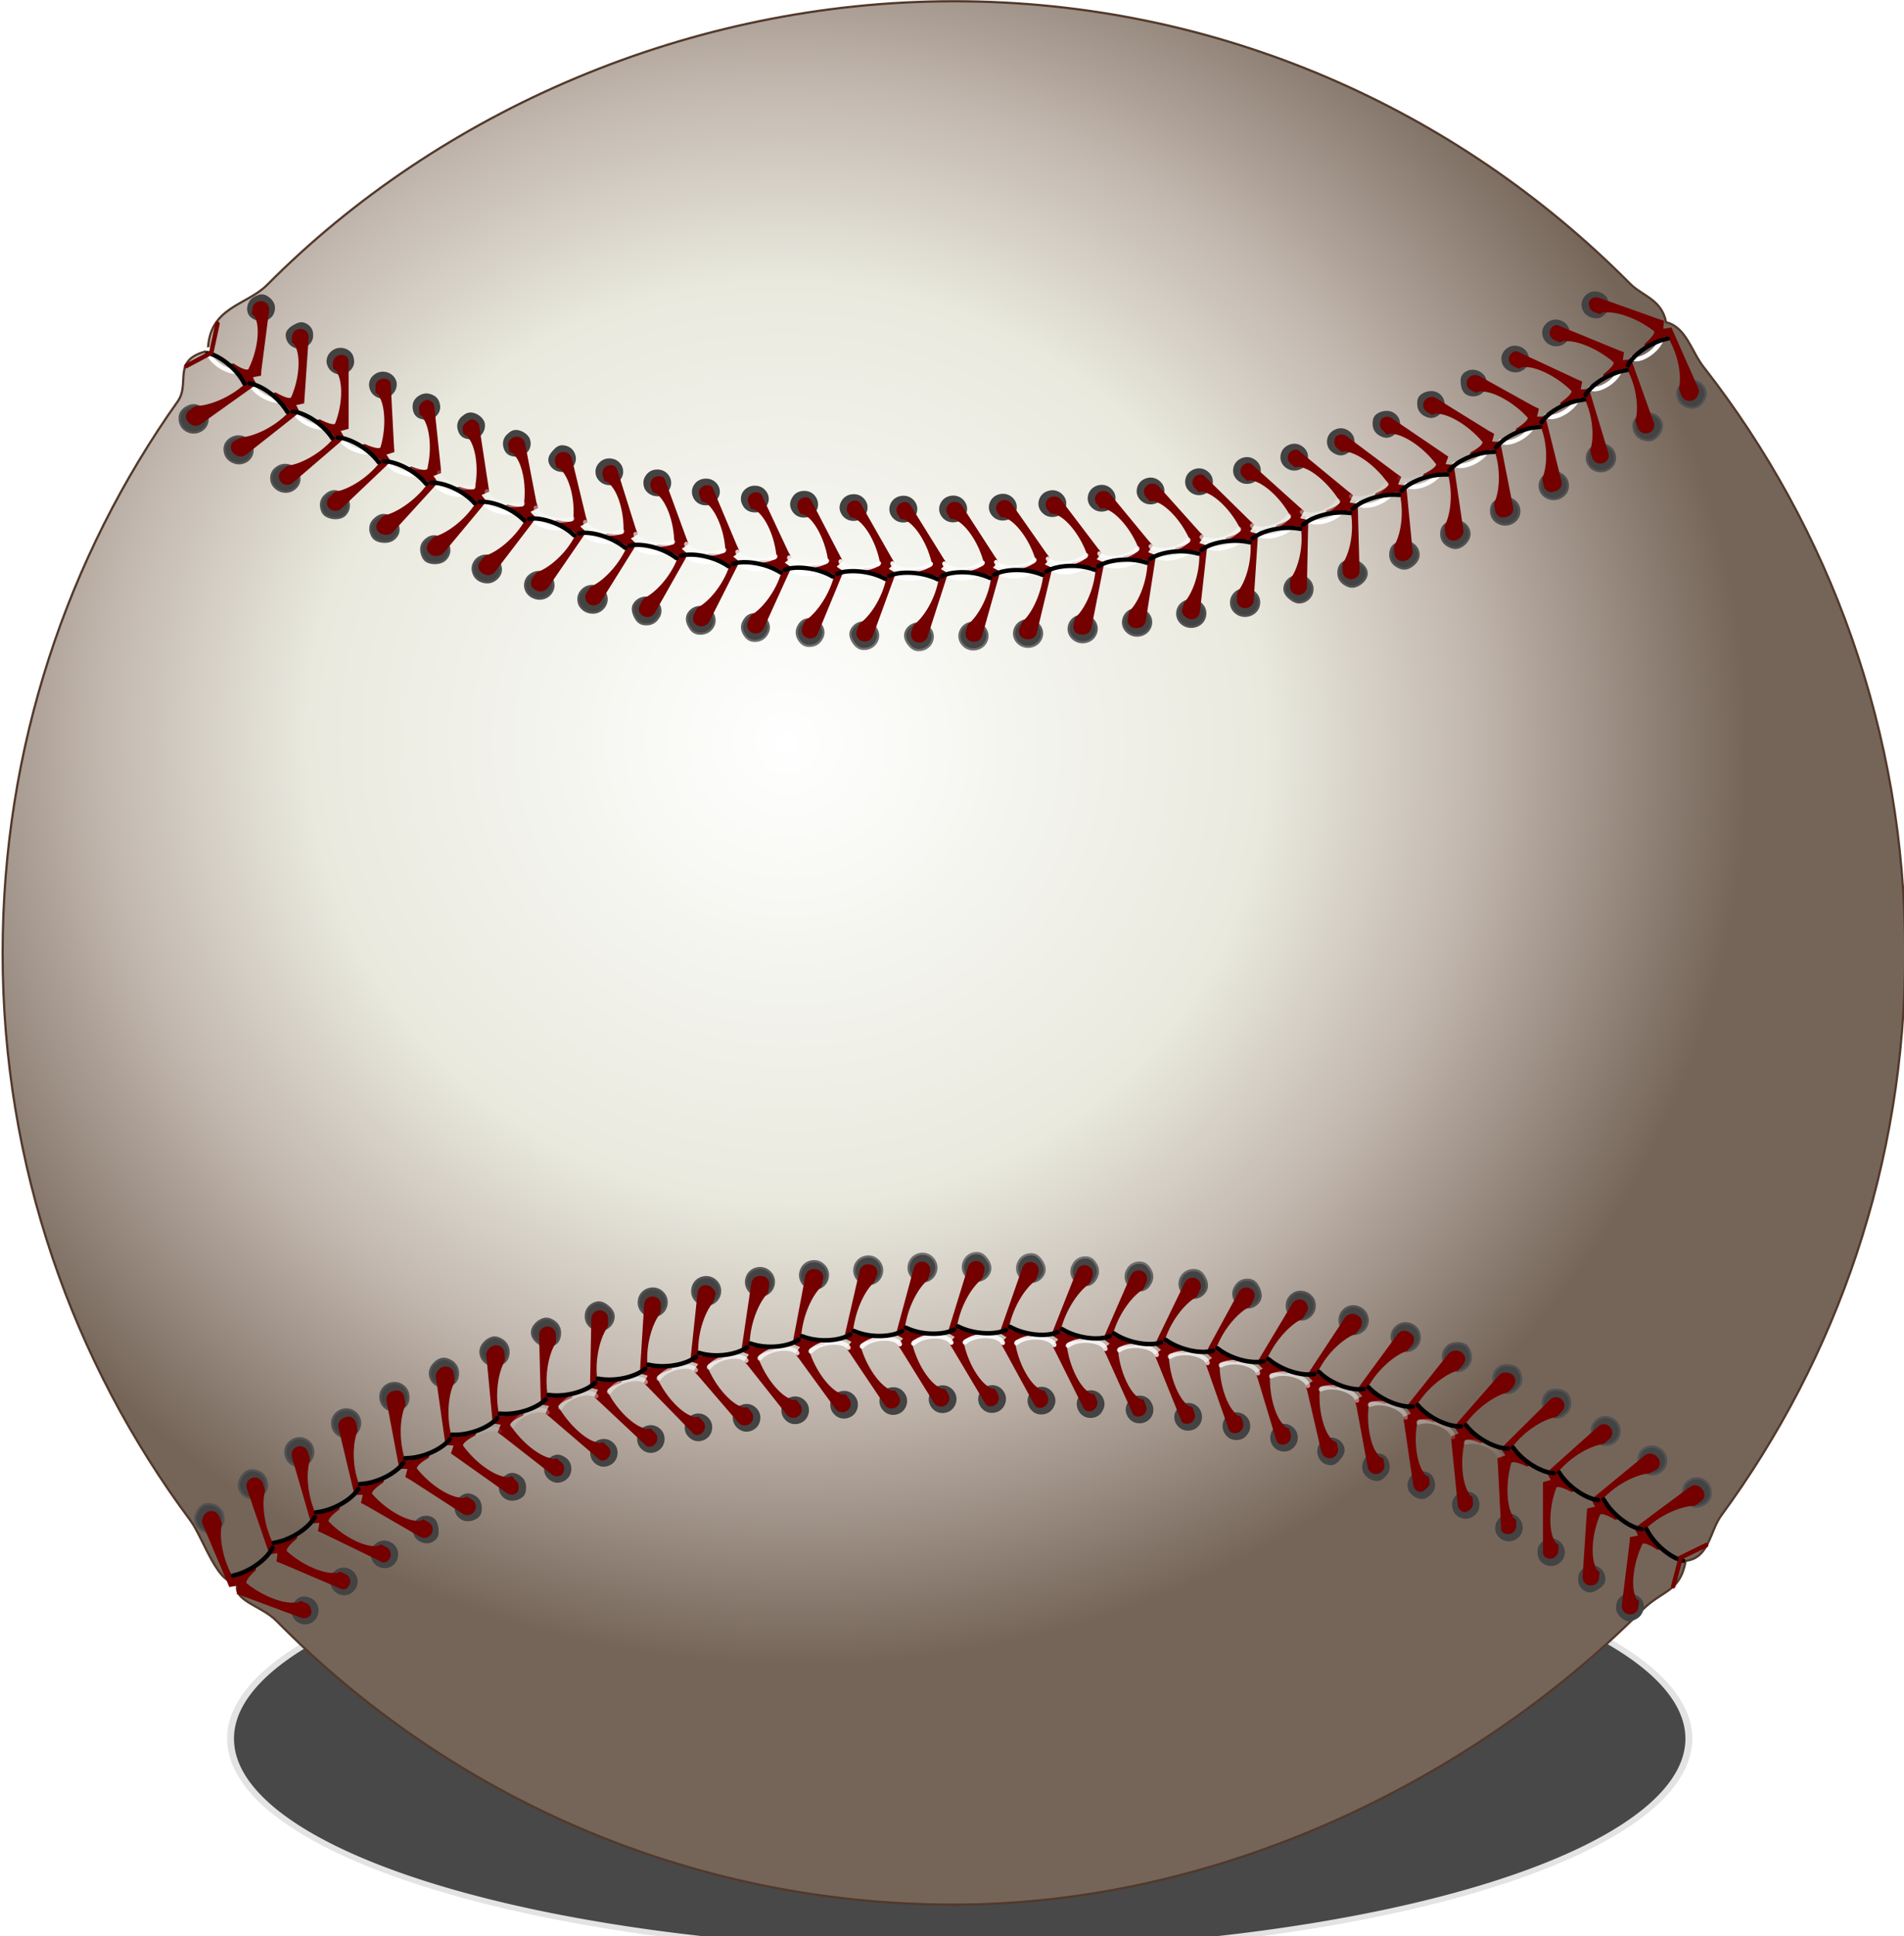 <?xml version="1.0" encoding="UTF-8" standalone="no"?>
<!-- Created with Inkscape (http://www.inkscape.org/) -->
<svg
    xmlns:inkscape="http://www.inkscape.org/namespaces/inkscape"
    xmlns:rdf="http://www.w3.org/1999/02/22-rdf-syntax-ns#"
    xmlns="http://www.w3.org/2000/svg"
    xmlns:sodipodi="http://sodipodi.sourceforge.net/DTD/sodipodi-0.dtd"
    xmlns:cc="http://creativecommons.org/ns#"
    xmlns:xlink="http://www.w3.org/1999/xlink"
    xmlns:dc="http://purl.org/dc/elements/1.1/"
    xmlns:svg="http://www.w3.org/2000/svg"
    xmlns:ns1="http://sozi.baierouge.fr"
    id="svg2433"
    sodipodi:docname="baseball-without-texture.svg"
    viewBox="0 0 309.04 314.13"
    sodipodi:version="0.32"
    version="1.0"
    inkscape:output_extension="org.inkscape.output.svg.inkscape"
    inkscape:version="0.46"
  >
  <sodipodi:namedview
      id="base"
      inkscape:snap-center="true"
      inkscape:zoom="1"
      borderopacity="1.0"
      inkscape:current-layer="layer1"
      inkscape:cx="463.2597"
      inkscape:guide-bbox="true"
      showgrid="false"
      inkscape:snap-global="false"
      showguides="true"
      bordercolor="#666666"
      inkscape:window-x="-4"
      guidetolerance="50"
      inkscape:window-y="-4"
      inkscape:window-width="1280"
      inkscape:pageopacity="1"
      inkscape:pageshadow="2"
      pagecolor="#ffffff"
      gridtolerance="50"
      inkscape:cy="127.56467"
      inkscape:document-units="px"
      inkscape:window-height="753"
      showborder="true"
    >
    <inkscape:grid
        id="grid3666"
        opacity=".125"
        dotted="false"
        visible="true"
        color="#26b800"
        enabled="true"
        spacingy="5pt"
        spacingx="5pt"
        units="pt"
        empopacity="0.384"
        type="xygrid"
        empcolor="#079400"
    />
  </sodipodi:namedview
  >
  <defs
      id="defs2435"
    >
    <linearGradient
        id="linearGradient4848"
        inkscape:collect="always"
      >
      <stop
          id="stop4850"
          style="stop-color:#fcfcfc"
          offset="0"
      />
      <stop
          id="stop4852"
          style="stop-color:#fcfcfc;stop-opacity:0"
          offset="1"
      />
    </linearGradient
    >
    <linearGradient
        id="linearGradient3453"
      >
      <stop
          id="stop3455"
          style="stop-color:#b9b9b9"
          offset="0"
      />
      <stop
          id="stop3457"
          style="stop-color:#525252"
          offset="1"
      />
    </linearGradient
    >
    <filter
        id="filter3734"
        height="1.534"
        width="1.182"
        y="-.267"
        x="-.091"
        inkscape:collect="always"
      >
      <feGaussianBlur
          id="feGaussianBlur3736"
          stdDeviation="8.168"
          inkscape:collect="always"
      />
    </filter
    >
    <radialGradient
        id="radialGradient3763"
        gradientUnits="userSpaceOnUse"
        cy="416.03"
        cx="410.37"
        gradientTransform="matrix(.996 .137 -.131 .955 585.57 -213.35)"
        r="214.27"
        inkscape:collect="always"
      >
      <stop
          id="stop5645"
          style="stop-color:#ffffff"
          offset="0"
      />
      <stop
          id="stop5651"
          style="stop-color:#e9e9de"
          offset=".5"
      />
      <stop
          id="stop5939"
          style="stop-color:#c2b7ae"
          offset=".715"
      />
      <stop
          id="stop5647"
          style="stop-color:#756559"
          offset="1"
      />
    </radialGradient
    >
    <radialGradient
        id="radialGradient3765"
        xlink:href="#linearGradient3453"
        gradientUnits="userSpaceOnUse"
        cy="408.74"
        cx="379.28"
        gradientTransform="matrix(-1 0 0 -.184 1385.9 411.41)"
        r="153.9"
        inkscape:collect="always"
    />
    <radialGradient
        id="radialGradient3769"
        xlink:href="#linearGradient4848"
        gradientUnits="userSpaceOnUse"
        cy="256"
        cx="978.69"
        gradientTransform="matrix(1.343 .036 -.005 .176 -334.16 295.31)"
        r="160.15"
        inkscape:collect="always"
    />
    <radialGradient
        id="radialGradient3775"
        xlink:href="#linearGradient4848"
        gradientUnits="userSpaceOnUse"
        cy="256"
        cx="978.69"
        gradientTransform="matrix(1.343 .036 -.005 .176 -334.16 295.31)"
        r="160.15"
        inkscape:collect="always"
    />
  </defs
  >
  <g
      id="layer1"
      inkscape:label="Ebene 1"
      inkscape:groupmode="layer"
      transform="translate(-763.63 -73.801)"
    >
    <g
        id="g3742"
      >
      <g
          id="g3460"
          transform="matrix(.724 0 0 .724 211.01 20.393)"
        >
        <path
            id="path5653"
            sodipodi:rx="106.64375"
            sodipodi:ry="40.111847"
            style="opacity:.844;fill-rule:evenodd;filter:url(#filter3734);stroke:#ffffff;stroke-linecap:round;stroke-width:2;fill:#000000"
            sodipodi:type="arc"
            d="m564.15 662.26a106.64 40.112 0 1 1 -213.29 0 106.64 40.112 0 1 1 213.29 0z"
            transform="matrix(1.54 0 0 1.211 273.88 -338.6)"
            sodipodi:cy="662.25842"
            sodipodi:cx="457.50626"
        />
        <path
            id="path4744"
            sodipodi:nodetypes="cscscscsssccsscsc"
            style="fill-rule:evenodd;stroke:#52392b;stroke-linecap:round;stroke-width:.5;fill:url(#radialGradient3763)"
            d="m1190.4 287.32c0 47.13-15.3 90.71-41.2 126.02-2.6 3.49-2.7 9.6-8 10.2-1.3 7.15-5.2 6.45-9.8 11.08-38.6 38.63-95.4 65.97-154.25 65.97-59.42 0-113.18-24.34-151.87-63.58-3.58-3.64-10.63-4.61-8.48-8.92-4.31 2.09-7.95-9.73-10.8-13.56-26.46-35.52-42.12-79.55-42.12-127.21 0-45.91 14.53-88.77 39.24-123.58 2.97-4.2-1.56-9.4 6.79-11.34 0.15-9.88 8.62-10.11 13.29-14.81 38.64-38.932 94.8-63.539 153.95-63.539 59.25 0 112.85 24.21 151.55 63.269 2.8 2.82 7.1 3.52 8.1 8.67 4.5 1.06 5.7 6.59 8.4 10.01 28.3 36.21 45.2 81.8 45.2 131.32z"
        />
        <path
            id="path3405"
            style="stroke:#ffffff;stroke-linecap:round;stroke-width:1.002px;fill:none"
            d="m1136.1 148.87c-0.6 3.35-5.3 6.17-6.8 5.18m-2.5 1.86c-0.7 3.32-5.5 5.88-7 4.82m-2.5 1.71c-1 3.25-5.9 5.61-7.3 4.49m-2.7 1.56c-1.1 3.21-6.2 5.32-7.5 4.13m-2.7 1.42c-1.3 3.16-6.5 5.01-7.7 3.73m-2.9 1.31c-1.4 3.1-6.7 4.67-7.9 3.34m-2.9 1.18c-1.6 3.03-6.9 4.33-8 2.95m-3 1.05c-1.7 2.95-7.2 3.99-8.2 2.56m-3 0.9c-1.9 2.83-7.3 3.67-8.3 2.2m-3 0.76c-2.1 2.75-7.6 3.36-8.5 1.85m-3 0.62c-2.2 2.67-7.7 3.04-8.6 1.49m-3 0.5c-2.3 2.58-7.8 2.73-8.6 1.15m-3.1 0.38c-2.4 2.49-7.94 2.43-8.65 0.82m-3.09 0.26c-2.49 2.4-8.02 2.14-8.67 0.51m-3.11 0.15c-2.57 2.3-8.1 1.85-8.68 0.2m-3.11 0.05c-2.66 2.21-8.16 1.57-8.68-0.1m-3.11-0.05c-2.75 2.12-8.22 1.29-8.68-0.4m-3.1-0.16c-2.83 2.01-8.26 0.98-8.65-0.72m-3.09-0.27c-2.91 1.9-8.3 0.67-8.62-1.05m-3.07-0.39c-2.99 1.78-8.32 0.33-8.56-1.4m-3.06-0.52c-3.06 1.67-8.32 0-8.49-1.74m-3.03-0.65c-3.13 1.54-8.31-0.36-8.4-2.1m-2.99-0.79c-3.2 1.4-8.28-0.72-8.29-2.47m-2.94-0.93c-3.27 1.27-8.23-1.08-8.12-2.82m-2.94-1.09c-3.31 1.12-8.15-1.48-7.95-3.21m-2.88-1.22c-3.37 0.98-8.06-1.87-7.78-3.6m-2.82-1.34c-3.41 0.82-7.93-2.28-7.57-3.99m-2.7-1.45c-3.46 0.58-7.84-2.69-7.39-4.38m-2.61-1.6c-3.49 0.43-7.69-3.05-7.16-4.72m-2.52-1.74c-3.5 0.27-7.5-3.41-6.85-5.04"
        />
        <g
            id="g2582"
            transform="matrix(-1.007 0 0 -.966 1958.4 561.98)"
          >
          <path
              id="path4573"
              style="fill-rule:evenodd;stroke:url(#radialGradient3765);stroke-linecap:round;stroke-width:.5;fill:#434343"
              d="m809.46 416.98c-1.11-0.25-1.93-1.01-2.27-2.1s0.23-2.46 1.03-3.28 1.62-0.92 2.73-0.66 1.93 1.03 2.27 2.12c0.33 1.09 0.24 2.04-0.55 2.86-0.8 0.82-2.09 1.32-3.21 1.06m9.61-7.59c-1.1-0.31-1.89-1.11-2.18-2.22-0.28-1.1 0.37-2.43 1.21-3.2 0.83-0.78 1.66-0.85 2.76-0.53 1.09 0.31 1.88 1.12 2.15 2.22 0.28 1.11 0.15 2.06-0.68 2.84s-2.16 1.2-3.26 0.89m10.24-7.25c-1.07-0.39-1.8-1.24-2-2.37-0.21-1.12 0.17-2.18 1.04-2.92 0.87-0.73 2.05-1 3.12-0.6 1.07 0.39 1.8 1.25 2 2.37 0.19 1.12-0.23 2.23-1.1 2.96-0.88 0.74-1.98 0.94-3.06 0.56m10.36-6.53c-1.05-0.44-1.74-1.33-1.89-2.46s0.28-2.17 1.18-2.87c0.91-0.69 2.1-0.87 3.16-0.43 1.05 0.44 1.73 1.33 1.88 2.46 0.14 1.14-0.35 2.2-1.25 2.89-0.91 0.7-2.02 0.84-3.08 0.41m10.68-5.99c-1.04-0.48-1.68-1.4-1.78-2.54-0.09-1.14 0.39-2.16 1.32-2.81 0.94-0.65 2.15-0.75 3.18-0.26s1.67 1.41 1.76 2.55-0.19 2.05-1.14 2.68c-0.96 0.63-2.31 0.87-3.34 0.38m10.96-5.43c-1.01-0.53-1.61-1.48-1.65-2.62s0.85-2.32 1.83-2.91c0.98-0.58 1.8-0.47 2.81 0.07s1.6 1.49 1.64 2.64c0.04 1.14-0.29 2.04-1.27 2.62-0.98 0.59-2.35 0.74-3.36 0.2m11.22-4.87c-0.99-0.58-1.54-1.55-1.53-2.69 0.01-1.15 0.96-2.26 1.97-2.8 1-0.54 1.82-0.39 2.8 0.2 0.98 0.58 1.53 1.56 1.52 2.7-0.02 1.15-0.39 2.03-1.39 2.57-1.01 0.54-2.39 0.6-3.37 0.02m11.71-4.4c-0.94-0.64-1.74-1.53-1.68-2.67s1.06-2.19 2.09-2.68 1.84-0.3 2.79 0.32c0.96 0.63 1.46 1.64 1.39 2.78-0.06 1.14-0.47 2-1.5 2.49-1.03 0.5-2.15 0.41-3.09-0.24m11.62-3.72c-0.91-0.68-1.35-1.72-1.22-2.85 0.14-1.13 0.82-2.03 1.87-2.48 1.05-0.44 1.85-0.22 2.77 0.45 0.93 0.67 1.7 1.63 1.56 2.76s-0.85 2.06-1.9 2.5c-1.05 0.45-2.17 0.31-3.08-0.38m11.77-3.17c-0.88-0.73-1.28-1.78-1.09-2.9 0.19-1.13 0.9-2 1.97-2.4s2.22-0.23 3.1 0.5 1.27 1.78 1.08 2.91c-0.19 1.12-0.93 2-2 2.4s-2.18 0.22-3.06-0.51m11.88-2.64c-0.85-0.76-1.2-1.83-0.96-2.95 0.23-1.12 0.98-1.95 2.07-2.31 1.08-0.35 2.22-0.12 3.07 0.64s1.19 1.83 0.96 2.95c-0.24 1.12-1.02 1.95-2.1 2.31-1.09 0.35-2.19 0.12-3.04-0.64m11.98-2.13c-0.82-0.79-1.13-1.88-0.85-2.98 0.29-1.11 1.07-1.91 2.17-2.22s2.21-0.03 3.03 0.77 1.12 1.88 0.84 2.98c-0.29 1.11-1.09 1.91-2.19 2.22s-2.19 0.03-3-0.77m12.03-1.62c-0.78-0.83-1.04-1.92-0.72-3.02 0.33-1.09 1.14-1.87 2.25-2.13 1.11-0.27 2.21 0.06 2.99 0.89s1.05 1.92 0.72 3.02c-0.33 1.09-1.16 1.86-2.27 2.12-1.11 0.27-2.18-0.05-2.97-0.88m12.08-1.15c-0.75-0.86-0.97-1.96-0.61-3.04 0.37-1.08 1.22-1.82 2.34-2.05 1.12-0.22 2.19 0.15 2.94 1.01s0.97 1.96 0.6 3.04-1.22 1.82-2.34 2.04-2.18-0.14-2.93-1m12.09-0.69c-0.72-0.89-0.89-2-0.49-3.06 0.41-1.07 1.28-1.78 2.41-1.96s2.17 0.22 2.89 1.11 0.9 1.99 0.49 3.06-1.27 1.78-2.4 1.96-2.18-0.22-2.9-1.11m12.1-0.26c-0.69-0.91-0.82-2.03-0.38-3.08 0.45-1.05 1.35-1.72 2.48-1.86s1.84 0.3 2.54 1.2c0.71 0.9 1.13 2.03 0.69 3.08-0.45 1.05-1.34 1.74-2.48 1.88-1.13 0.14-2.17-0.31-2.85-1.22m12.1 0.17c-0.65-0.94-0.74-2.06-0.26-3.09 0.49-1.03 1.41-1.68 2.55-1.77 1.14-0.1 1.82 0.37 2.49 1.29 0.67 0.93 1.07 2.07 0.58 3.1s-1.41 1.69-2.55 1.79-2.15-0.38-2.81-1.32m12.11 0.61c-0.6-0.96-0.7-2.08-0.1-3.1 0.5-1.01 1.4-1.62 2.6-1.67 1.1-0.05 1.8 0.44 2.4 1.39s0.7 2.07 0.2 3.09-1.2 1.66-2.3 1.72c-1.2 0.05-2.2-0.47-2.8-1.43m12.1 1.07c-0.6-0.98-0.6-2.11 0-3.1 0.5-0.99 1.5-1.56 2.6-1.57 1.2 0 1.8 0.51 2.4 1.49 0.6 0.97 0.7 2.09 0.1 3.1-0.5 1-1.3 1.61-2.4 1.62-1.2 0-2.1-0.55-2.7-1.54m12 1.56c-0.5-1.01-0.5-2.13 0.1-3.1s1.6-1.5 2.8-1.46c1.1 0.04 1.8 0.58 2.3 1.58 0.6 1 0.8 2.18 0.2 3.15s-1.6 1.51-2.7 1.47c-1.2-0.04-2.1-0.63-2.7-1.64m12 2.06c-0.5-1.03-0.4-2.15 0.3-3.09 0.6-0.95 1.6-1.43 2.8-1.35 1.1 0.09 1.7 0.66 2.2 1.68s0.8 2.22 0.1 3.16c-0.6 0.94-1.7 1.44-2.8 1.35s-2.1-0.72-2.6-1.75m11.9 2.58c-0.4-1.05-0.3-2.16 0.4-3.08 0.7-0.91 1.7-1.36 2.8-1.22 1.2 0.14 2.1 0.82 2.6 1.87 0.4 1.05 0.3 2.16-0.4 3.08-0.7 0.91-1.7 1.35-2.9 1.21-1.1-0.14-2-0.81-2.5-1.86m11.8 3.12c-0.4-1.07-0.2-2.18 0.5-3.06 0.7-0.89 1.8-1.28 2.9-1.1 1.1 0.19 2.1 0.92 2.5 1.99s0.2 2.18-0.5 3.06c-0.8 0.88-1.9 1.26-3 1.07-1.1-0.18-2-0.89-2.4-1.96m11.7 3.66c-0.4-1.08-0.2-2.18 0.6-3.03s1.8-1.2 2.9-0.97c1.2 0.24 2.1 1.03 2.4 2.12 0.4 1.09 0.1 2.19-0.6 3.03-0.8 0.85-1.9 1.16-3 0.92-1.1-0.23-2-0.98-2.3-2.07m11.4 4.22c-0.3-1.1 0-2.18 0.8-3s2.3-0.99 3.4-0.68 1.5 0.99 1.8 2.09 0.1 2.19-0.7 3-1.7 1.19-2.8 0.88-2.2-1.19-2.5-2.29m11.3 4.78c-0.3-1.11 0-2.19 0.9-2.96 0.8-0.78 2.3-0.86 3.4-0.5s1.5 1.06 1.8 2.17c0.2 1.11-0.1 2.19-1 2.96-0.8 0.77-1.7 1.11-2.8 0.75s-2.1-1.31-2.3-2.42m11 5.34c-0.2-1.13 0.2-2.18 1-2.92 0.9-0.74 2.4-0.73 3.4-0.32 1.1 0.41 1.5 1.13 1.7 2.25 0.2 1.13-0.2 2.18-1.1 2.92-0.8 0.73-1.7 1.03-2.8 0.62-1.1-0.42-2-1.43-2.2-2.55m11 6.05c-0.2-1.13 0.3-2.16 1.2-2.84 0.9-0.67 2-0.79 3.1-0.33 1 0.46 1.8 1.4 1.9 2.54 0.1 1.13-0.3 2.16-1.3 2.83-0.9 0.67-2.1 0.77-3.1 0.3-1.1-0.46-1.7-1.36-1.8-2.5m10.4 6.46c-0.1-1.14 0.4-2.15 1.3-2.78 1-0.63 2.1-0.69 3.1-0.18 1.1 0.51 1.7 1.5 1.8 2.64s-0.4 2.14-1.4 2.77c-1 0.62-2.1 0.65-3.1 0.14-1.1-0.51-1.7-1.45-1.7-2.59m10 6.98c0-1.14 0.5-2.12 1.5-2.71 1-0.58 2.1-0.59 3.1-0.04 1 0.56 1.6 1.6 1.6 2.74 0.1 1.15-0.5 2.12-1.5 2.7s-1.9 0.73-2.9 0.15c-1-0.59-1.8-1.7-1.8-2.84"
          />
          <path
              id="path4575"
              style="stroke-width:.5;fill-rule:evenodd;stroke:url(#radialGradient3765);stroke-linecap:round;fill:#434343"
              d="m830.93 437.69c-1.11-0.28-1.91-1.06-2.22-2.16s0.13-2.33 0.91-3.17c0.78-0.83 1.65-0.95 2.76-0.67 1.1 0.29 1.9 1.08 2.21 2.18 0.3 1.1 0.02 2.18-0.78 3-0.8 0.81-1.77 1.1-2.88 0.82m8.6-6.57c-1.09-0.34-1.86-1.16-2.11-2.27-0.26-1.11-0.01-2.18 0.83-2.95 0.84-0.78 1.94-1.03 3.03-0.69s1.85 1.17 2.1 2.28c0.26 1.11-0.08 2.19-0.92 2.96-0.84 0.78-1.83 1-2.93 0.67m8.94-6.12c-1.08-0.38-1.8-1.24-2.01-2.36-0.2-1.13 0.12-2.16 0.99-2.9 0.88-0.73 1.98-0.92 3.06-0.53 1.07 0.39 1.79 1.25 1.99 2.37 0.2 1.13-0.19 2.18-1.06 2.91-0.88 0.74-1.9 0.89-2.97 0.51m9.24-5.64c-1.05-0.44-1.74-1.33-1.89-2.46s0.23-2.13 1.14-2.82 2.02-0.83 3.08-0.39c1.05 0.44 1.43 1.51 1.55 2.65 0.11 1.14 0.04 1.98-0.87 2.68-0.91 0.69-1.95 0.77-3.01 0.34m9.19-4.96c-1.02-0.51-1.64-1.45-1.71-2.59-0.07-1.13 0.62-2.25 1.56-2.9 0.94-0.64 1.81-0.61 2.83-0.09 1.02 0.51 1.64 1.45 1.7 2.59 0.07 1.14-0.07 1.96-1.01 2.61s-2.35 0.89-3.37 0.38m9.79-4.66c-0.99-0.56-1.57-1.52-1.59-2.66-0.01-1.14 0.73-2.23 1.7-2.83s1.85-0.51 2.84 0.06c1 0.56 1.57 1.52 1.58 2.66 0.01 1.15-0.17 1.95-1.14 2.55s-2.39 0.78-3.39 0.22m10.03-4.17c-0.97-0.6-1.5-1.59-1.47-2.73 0.04-1.14 0.84-2.18 1.83-2.74 1-0.56 1.88-0.41 2.85 0.2 0.97 0.6 1.49 1.6 1.45 2.74s-0.64 2.09-1.64 2.62c-1.01 0.54-2.05 0.52-3.02-0.09m10.23-3.67c-0.94-0.64-1.43-1.65-1.34-2.79s0.67-2.08 1.7-2.57c1.04-0.49 2.16-0.4 3.09 0.25 0.94 0.65 1.43 1.66 1.33 2.8-0.09 1.14-0.73 2.07-1.76 2.55-1.03 0.49-2.08 0.41-3.02-0.24m10.41-3.18c-0.91-0.68-1.35-1.72-1.22-2.85 0.14-1.13 0.78-2.04 1.83-2.48s2.17-0.3 3.08 0.39 1.34 1.72 1.2 2.86c-0.14 1.13-0.82 2.02-1.87 2.47-1.05 0.44-2.11 0.3-3.02-0.39m10.56-2.7c-0.88-0.72-1.28-1.78-1.09-2.9 0.19-1.13 0.87-1.99 1.94-2.39s2.18-0.21 3.06 0.52 1.27 1.78 1.08 2.91c-0.19 1.12-0.91 1.99-1.98 2.39-1.07 0.39-2.13 0.2-3.01-0.53m10.69-2.23c-0.85-0.76-1.2-1.83-0.97-2.95 0.24-1.11 0.96-1.94 2.05-2.29 1.09-0.36 2.18-0.12 3.03 0.64 0.85 0.77 1.2 1.84 0.96 2.95-0.24 1.12-0.99 1.95-2.07 2.31-1.09 0.35-2.15 0.1-3-0.66m10.79-1.77c-0.82-0.8-1.12-1.88-0.84-2.99 0.28-1.1 1.05-1.9 2.15-2.21 1.1-0.3 2.18-0.02 3 0.78 0.82 0.79 1.12 1.87 0.84 2.98-0.29 1.11-1.07 1.91-2.17 2.22s-2.16 0.02-2.98-0.78m10.88-1.33c-0.79-0.83-1.05-1.92-0.73-3.02 0.33-1.09 1.14-1.86 2.25-2.12 1.11-0.27 2.18 0.06 2.97 0.89 0.78 0.83 1.04 1.92 0.72 3.01-0.33 1.1-1.15 1.87-2.26 2.13-1.11 0.27-2.17-0.06-2.95-0.89m10.94-0.91c-0.76-0.86-0.98-1.96-0.61-3.04s1.21-1.82 2.33-2.04 2.19 0.14 2.94 1 0.97 1.96 0.6 3.04-1.21 1.82-2.33 2.04c-1.12 0.23-2.18-0.14-2.93-1m10.98-0.5c-0.72-0.89-0.89-2-0.49-3.06 0.41-1.07 1.29-1.78 2.42-1.96 1.12-0.18 2.17 0.22 2.89 1.11s0.9 2 0.49 3.06c-0.41 1.07-1.28 1.78-2.41 1.96-1.12 0.18-2.18-0.22-2.9-1.11m11.02-0.11c-0.69-0.91-0.82-2.03-0.38-3.08 0.45-1.05 1.35-1.74 2.49-1.88 1.13-0.14 2.16 0.3 2.85 1.22 0.69 0.91 0.82 2.02 0.38 3.08-0.45 1.05-1.35 1.72-2.48 1.86s-2.17-0.29-2.86-1.2m11.01 0.27c-0.66-0.93-0.75-2.05-0.27-3.09 0.49-1.03 1.41-1.69 2.55-1.79 1.13-0.09 2.15 0.38 2.8 1.32s0.79 2.06 0.26 3.09c-0.48 1.04-1.41 1.68-2.54 1.77-1.14 0.1-2.15-0.36-2.8-1.3m10.97 0.68c-0.6-0.96-0.7-2.08-0.2-3.1 0.6-1.01 1.5-1.64 2.7-1.69 1.1-0.06 2.1 0.46 2.7 1.42 0.6 0.97 0.7 2.09 0.1 3.1-0.5 1.02-1.4 1.62-2.6 1.67-1.1 0.05-2.1-0.44-2.7-1.4m10.9 1.1c-0.6-0.99-0.6-2.11 0-3.1 0.5-1 1.5-1.59 2.6-1.6 1.2 0 2.2 0.55 2.7 1.54 0.6 0.99 0.6 2.11 0.1 3.1-0.6 0.99-1.6 1.56-2.7 1.57-1.2 0-2.1-0.53-2.7-1.51m10.8 1.53c-0.5-1.01-0.5-2.13 0.2-3.1 0.6-0.97 1.5-1.52 2.7-1.48 1.1 0.04 2.1 0.64 2.6 1.65s0.5 2.13-0.1 3.1c-0.6 0.96-1.6 1.49-2.8 1.45-1.1-0.04-2-0.61-2.6-1.62m10.8 1.98c-0.5-1.02-0.4-2.14 0.2-3.09 0.7-0.94 1.7-1.45 2.8-1.36s2.1 0.73 2.6 1.76c0.4 1.03 0.4 2.15-0.3 3.09-0.6 0.94-1.6 1.43-2.8 1.34-1.1-0.09-2-0.71-2.5-1.74m10.6 2.46c-0.4-1.05-0.3-2.17 0.4-3.08 0.7-0.92 1.7-1.37 2.8-1.24 1.1 0.14 2 0.82 2.5 1.87 0.4 1.05 0.3 2.17-0.4 3.08s-1.7 1.35-2.8 1.21c-1.2-0.14-2-0.8-2.5-1.84m10.5 2.92c-0.4-1.07-0.2-2.17 0.5-3.06 0.8-0.88 1.8-1.28 2.9-1.09s2 0.9 2.4 1.97-0.1 2.08-0.9 2.95c-0.7 0.86-1.4 1.38-2.5 1.19-1.2-0.18-2-0.89-2.4-1.96m10 3.3c-0.3-1.09-0.1-2.19 0.7-3.02s2.1-1.09 3.2-0.85 1.7 0.89 2 1.98 0.1 2.19-0.7 3.02-1.5 1.3-2.6 1.06-2.3-1.1-2.6-2.19m10.1 3.9c-0.2-1.1 0.1-2.18 0.9-2.98s2.1-1 3.2-0.71 1.6 0.98 1.9 2.09 0 2.19-0.8 2.98c-0.9 0.79-1.6 1.22-2.7 0.93s-2.2-1.2-2.5-2.31m10 4.4c-0.3-1.12 0.1-2.18 0.9-2.94 0.9-0.76 2.2-0.9 3.3-0.56s1.6 1.07 1.8 2.19-0.1 2.19-1 2.94c-0.9 0.76-2 0.98-3 0.61-1.1-0.37-1.8-1.12-2-2.24m9.6 4.89c-0.1-1.13 0.3-2.18 1.2-2.89 0.8-0.72 1.9-0.95 3-0.54 1 0.42 1.7 1.3 1.9 2.43 0.2 1.12-0.2 2.17-1.1 2.88-0.9 0.72-2 0.88-3.1 0.47-1-0.42-1.7-1.22-1.9-2.35m9.5 5.37c-0.2-1.13 0.3-2.16 1.2-2.83 0.9-0.68 2-0.84 3-0.37 1.1 0.46 1.7 1.37 1.9 2.51 0.1 1.13-0.4 2.16-1.3 2.83s-2 0.78-3.1 0.32c-1-0.47-1.6-1.32-1.7-2.46m9.1 5.86c-0.1-1.14 0.4-2.15 1.4-2.78 0.9-0.63 2-0.72 3-0.21 1 0.52 1.6 1.46 1.7 2.6s-0.7 1.95-1.7 2.55-1.8 0.9-2.8 0.39c-1-0.52-1.6-1.41-1.6-2.55m8.5 6.09c0-1.14 0.5-2.11 1.5-2.67s2.3-0.43 3.3 0.14c1 0.56 1.4 1.35 1.4 2.49-0.1 1.15-0.6 2.11-1.6 2.67-1 0.55-1.8 0.8-2.8 0.24-1-0.57-1.9-1.73-1.8-2.87"
          />
          <path
              id="path4577"
              style="fill-rule:evenodd;fill:#740000"
              d="m809.32 412.94c-0.53 0.54-0.96 1.59-0.66 2.28l5.47 12.84 0.57 1.36 1.47-0.25s0.26-0.03 0.33-0.04c0 0.08-0.03 0.35-0.03 0.35l-0.12 1.5s1.37 0.47 1.37 0.47 12.97 4.81 12.97 4.81c0.64 0.28 1.37 0.18 1.92-0.26s0.53-0.9 0.41-1.59c-0.11-0.69-0.61-1.25-1.27-1.47 0 0-0.93-0.37-1.08-0.43-0.68 0.44-1.01 0.51-1.14 0.35-2.19 0.4-6.94-1.05-10.96-4.29-0.31-0.37 0.58-1.61 2.06-2.91l0.13-0.98-0.8 0.11-0.56 0.45c-1.82 1.47-3.55 2.34-3.92 1.89-2.6-4.52-3.05-9.62-2.42-11.94-0.13-0.31-0.63-1.58-0.63-1.58-0.22-0.6-0.73-1.06-1.36-1.19-0.63-0.14-1.29 0.06-1.75 0.52m9.81-7.58c-0.56 0.51-0.75 1.31-0.5 2.02l4.57 13.3 0.51 1.38 1.47-0.18s0.26-0.02 0.34-0.03c-0.01 0.08-0.05 0.35-0.05 0.35l-0.2 1.49 1.36 0.54 12.73 5.44c0.63 0.31 1.04 0.46 1.61 0.07 0.58-0.4 0.91-1.09 0.82-1.79-0.08-0.69-0.55-1.27-1.2-1.52 0 0-0.91-0.42-1.06-0.48-0.69 0.41-1.04 0.44-1.16 0.27-2.21 0.3-6.9-1.4-10.76-4.82-0.3-0.39 0.66-1.57 2.2-2.79 0 0 0.18-0.98 0.18-0.98s-0.79 0.08-0.79 0.08l-0.59 0.42c-1.89 1.37-3.67 2.15-4.02 1.68-2.38-4.65-2.58-9.73-1.84-12.02-0.1-0.32-0.55-1.61-0.55-1.61-0.19-0.62-0.68-1.09-1.3-1.26s-1.29 0-1.77 0.44m10.19-7.07c-0.58 0.49-0.81 1.28-0.59 2l3.91 13.48 0.44 1.4 1.48-0.11h0.34c-0.02 0.07-0.07 0.35-0.07 0.35l-0.27 1.47 1.33 0.61 12.48 6.06c0.61 0.34 1.02 0.53 1.62 0.16 0.59-0.37 0.95-1.04 0.9-1.74s-0.49-1.3-1.13-1.58c0 0-0.89-0.46-1.03-0.53-0.72 0.37-1.32 0.54-1.43 0.37-2.22 0.14-6.72-1.81-10.33-5.5-0.26-0.4 0.79-1.54 2.39-2.69l0.22-0.97-0.8 0.04-0.6 0.39c-1.95 1.29-3.78 1.96-4.12 1.47-2.15-4.75-2.09-9.82-1.24-12.08-0.09-0.31-0.47-1.63-0.47-1.63-0.16-0.62-0.63-1.12-1.24-1.32-0.61-0.19-1.29-0.06-1.79 0.35m10.54-6.52c-0.6 0.46-0.87 1.23-0.69 1.97l3.25 13.62 0.38 1.43 1.48-0.04s0.26 0.01 0.34 0.01c-0.02 0.07-0.08 0.34-0.08 0.34l-0.34 1.47 1.29 0.66 11.88 6.87c0.59 0.38 1.32 0.4 1.93 0.06 0.62-0.34 1.01-0.99 0.99-1.69s-0.43-1.32-1.05-1.63c0 0-0.87-0.51-1.01-0.59-0.73 0.35-1.34 0.49-1.44 0.31-2.23 0.03-6.64-2.15-10.07-6.01-0.25-0.42 0.86-1.5 2.51-2.57l0.27-0.95-0.8-0.01-0.62 0.37c-2.01 1.19-3.89 1.74-4.2 1.25-1.92-4.86-1.4-10.06-0.4-12.25-0.07-0.32-0.35-1.66-0.35-1.66-0.12-0.63-0.55-1.17-1.14-1.4-0.6-0.24-1.61 0.05-2.13 0.44m10.86-5.97c-0.63 0.42-0.93 1.19-0.78 1.93l2.59 13.74 0.3 1.44 1.47 0.04s0.27 0.03 0.34 0.04c-0.03 0.07-0.11 0.34-0.11 0.34l-0.38 1.43 1.26 0.72 11.56 7.47c0.57 0.41 1.3 0.46 1.93 0.15s1.05-0.95 1.07-1.65c0.01-0.7-0.37-1.33-0.98-1.67 0 0-0.84-0.55-0.98-0.63-0.74 0.31-1.36 0.42-1.45 0.23-2.22-0.07-6.55-2.48-9.79-6.5-0.22-0.42 0.9-1.47 2.62-2.43l0.34-0.93-0.8-0.06-0.64 0.33c-2.07 1.09-3.96 1.55-4.23 1.03-1.57-4.98-0.95-10.07 0.16-12.21-0.05-0.33-0.27-1.68-0.27-1.68-0.09-0.64-0.49-1.19-1.08-1.45-0.58-0.27-1.62-0.05-2.15 0.32m11.49-5.56c-0.65 0.39-1.34 1.29-1.22 2.04l1.96 13.82 0.21 1.47 1.47 0.12s0.27 0.05 0.34 0.06c-0.03 0.07-0.12 0.33-0.12 0.33l-0.47 1.39 1.17 0.83 11.28 7.99c0.55 0.44 1.28 0.53 1.92 0.25s0.76-0.75 0.82-1.45c0.07-0.69-0.27-1.36-0.86-1.74 0 0-0.53-0.71-0.66-0.81-0.76 0.28-1.38 0.36-1.46 0.17-2.22-0.18-6.44-2.8-9.48-6.97-0.21-0.43 0.97-1.41 2.73-2.28 0 0 0.38-0.92 0.38-0.92s-0.79-0.1-0.79-0.1l-0.66 0.29c-2.14 0.95-4.03 1.35-4.28 0.82-1.33-5.04-0.46-10.08 0.75-12.17-0.04-0.32-0.2-1.68-0.2-1.68-0.06-0.65-0.43-1.21-1.01-1.51-0.57-0.29-1.26-0.27-1.82 0.05m11.4-4.8c-0.67 0.35-1.4 1.21-1.31 1.96l1.31 13.9s0.14 1.46 0.14 1.46l1.47 0.21s0.26 0.05 0.33 0.06c-0.03 0.07-0.14 0.33-0.14 0.33l-0.57 1.39 1.17 0.86 10.92 8.52c0.52 0.47 1.25 0.59 1.9 0.34 0.66-0.25 0.8-0.7 0.9-1.39 0.09-0.69-0.21-1.37-0.78-1.78 0 0-0.77-0.64-0.9-0.74-0.77 0.22-1.13 0.18-1.2-0.01-2.21-0.28-6.31-3.12-9.16-7.42-0.19-0.45 1.04-1.35 2.84-2.14 0 0 0.43-0.9 0.43-0.9l-0.79-0.13-0.67 0.26c-2.18 0.84-4.1 1.14-4.32 0.6-1.1-5.1 0.01-10.08 1.31-12.1-0.02-0.33-0.12-1.7-0.12-1.7-0.03-0.64-0.38-1.22-0.94-1.55-0.55-0.32-1.25-0.33-1.82-0.03m11.61-4.23c-0.68 0.32-1.11 1.02-1.08 1.78l0.36 14.04 0.07 1.47 1.46 0.27s0.25 0.06 0.32 0.08c-0.03 0.07-0.15 0.32-0.15 0.32l-0.63 1.36 1.13 0.92 10.52 9.02c0.51 0.49 0.88 0.75 1.54 0.55 0.67-0.21 1.19-0.77 1.32-1.46s-0.15-1.38-0.7-1.81c0 0-0.74-0.67-0.86-0.78-0.79 0.19-1.41 0.2-1.47 0-2.19-0.43-5.91-3.5-8.57-7.93-0.16-0.45 1.12-1.28 2.95-1.98 0 0 0.47-0.88 0.47-0.88l-0.79-0.17-0.68 0.23c-2.21 0.74-4.15 0.93-4.35 0.38-0.86-5.15 0.47-10.05 1.87-12.01-0.01-0.33-0.05-1.7-0.05-1.7 0-0.64-0.31-1.24-0.86-1.59-0.54-0.34-1.23-0.39-1.82-0.11m11.79-3.67c-0.7 0.29-1.16 0.97-1.16 1.73l-0.27 14.02v1.47l1.44 0.34s0.26 0.08 0.33 0.09c-0.04 0.07-0.17 0.32-0.17 0.32l-0.7 1.33 1.09 0.97 10.12 9.49c0.49 0.51 0.85 0.81 1.53 0.63s1.22-0.72 1.38-1.4-0.08-1.38-0.62-1.84c0 0-0.71-0.7-0.82-0.82-0.8 0.16-1.42 0.14-1.48-0.06-2.16-0.52-5.9-3.71-8.25-8.31-0.13-0.46 1.21-1.23 3.08-1.86l0.5-0.86-0.77-0.2-0.7 0.2c-2.24 0.65-4.19 0.73-4.36 0.18-0.64-5.19 0.92-10.01 2.4-11.9 0.01-0.33 0.03-1.7 0.03-1.7 0.03-0.65-0.26-1.26-0.79-1.63s-1.22-0.44-1.81-0.19m11.93-3.13c-0.72 0.26-1.2 0.93-1.24 1.68l-0.88 13.99-0.07 1.47 1.43 0.4s0.25 0.09 0.32 0.11c-0.04 0.06-0.17 0.3-0.17 0.3l-0.76 1.3 1.04 1.02s9.71 9.94 9.71 9.94c0.46 0.53 0.82 0.85 1.51 0.7 0.68-0.15 1.25-0.66 1.43-1.34 0.19-0.67-0.02-1.39-0.53-1.86 0 0-0.68-0.74-0.8-0.86-0.8 0.12-1.42 0.08-1.46-0.12-2.14-0.62-5.75-3.98-7.9-8.67-0.11-0.47 1.27-1.18 3.16-1.72 0 0 0.54-0.84 0.54-0.84l-0.77-0.23-0.7 0.16c-2.27 0.55-4.22 0.54-4.37-0.03-0.4-5.2 1.36-9.93 2.92-11.77 0.02-0.33 0.11-1.69 0.11-1.69 0.05-0.64-0.21-1.27-0.72-1.66s-1.2-0.5-1.8-0.28m12.03-2.58c-0.72 0.23-1.23 0.87-1.3 1.63l-1.48 13.92-0.13 1.47s1.42 0.46 1.42 0.46 0.24 0.1 0.31 0.12c-0.04 0.07-0.19 0.3-0.19 0.3l-0.81 1.26 1 1.06 8.96 10.42c0.43 0.56 1.11 0.82 1.8 0.7 0.69-0.11 1.28-0.6 1.49-1.27 0.22-0.67 0.04-1.39-0.45-1.89 0 0-0.65-0.76-0.76-0.88-0.8 0.08-1.42 0.01-1.46-0.19-2.11-0.7-5.58-4.22-7.53-9-0.09-0.47 1.32-1.13 3.23-1.59 0 0 0.57-0.81 0.57-0.81l-0.75-0.27-0.71 0.14c-2.29 0.45-4.24 0.35-4.37-0.22-0.18-5.22 1.78-9.87 3.42-11.63 0.04-0.33 0.46-1.74 0.46-1.74 0.1-0.63-0.44-1.22-0.93-1.64-0.49-0.41-1.17-0.54-1.79-0.35m12.12-2.06c-0.73 0.2-1.27 0.82-1.37 1.57l-2.05 13.84-0.19 1.46 1.39 0.52s0.24 0.11 0.31 0.14c-0.04 0.06-0.2 0.29-0.2 0.29l-0.87 1.23 0.96 1.1 8.54 10.79c0.4 0.57 1.08 0.86 1.77 0.77s1.3-0.55 1.54-1.21 0.09-1.38-0.38-1.9c0 0-0.62-0.79-0.72-0.92-0.8 0.05-1.42-0.04-1.45-0.25-2.08-0.78-5.41-4.45-7.15-9.3-0.08-0.48 1.35-1.07 3.28-1.45 0 0 0.61-0.79 0.61-0.79l-0.74-0.3-0.71 0.11c-2.31 0.35-4.25 0.17-4.33-0.41 0.14-5.22 2.36-9.84 4.11-11.5 0.05-0.33 0.28-1.68 0.28-1.68 0.12-0.63-0.08-1.28-0.55-1.73-0.46-0.44-1.46-0.55-2.08-0.38m12.18-1.56c-0.74 0.17-1.31 0.77-1.44 1.52l-2.6 13.74-0.25 1.45 1.37 0.58 0.3 0.15c-0.04 0.06-0.21 0.28-0.21 0.28l-0.91 1.19 0.9 1.14 8.11 11.13c0.38 0.59 1.05 0.9 1.75 0.84 0.69-0.06 1.32-0.5 1.58-1.15 0.27-0.65 0.15-1.38-0.3-1.92 0 0-0.59-0.81-0.68-0.94-0.81 0.02-1.42-0.1-1.44-0.31-2.05-0.87-5.24-4.66-6.79-9.58-0.05-0.48 1.4-1.02 3.35-1.32 0 0 0.63-0.76 0.63-0.76l-0.73-0.33s-0.71 0.08-0.71 0.08c-2.32 0.26-4.25 0-4.31-0.58 0.35-5.21 2.75-9.74 4.56-11.33 0.07-0.33 0.35-1.67 0.35-1.67 0.15-0.62-0.03-1.28-0.48-1.74s-1.43-0.61-2.05-0.47m12.2-1.08c-0.74 0.15-1.33 0.72-1.49 1.46l-3.13 13.64-0.31 1.44 1.35 0.63s0.23 0.13 0.3 0.16c-0.06 0.06-0.23 0.27-0.23 0.27l-0.96 1.15 0.86 1.18 7.68 11.43c0.36 0.6 1.01 0.94 1.71 0.91 0.7-0.04 1.34-0.46 1.63-1.09 0.3-0.64 0.2-1.38-0.23-1.93 0 0-0.55-0.83-0.64-0.97-0.81-0.01-1.42-0.15-1.43-0.36-2.01-0.95-5.06-4.86-6.41-9.83-0.04-0.49 1.43-0.97 3.39-1.19 0 0 0.66-0.74 0.66-0.74l-0.71-0.36-0.72 0.06c-2.33 0.17-4.24-0.17-4.28-0.76 0.55-5.19 2.92-9.57 4.76-11.12 0.07-0.33 0.64-1.67 0.64-1.67 0.17-0.62 0.02-1.28-0.41-1.76s-1.39-0.67-2.03-0.55m12.22-0.61c-0.75 0.11-1.35 0.66-1.54 1.4l-3.65 13.51-0.36 1.43 1.32 0.68s0.23 0.13 0.29 0.17c-0.05 0.06-0.23 0.26-0.23 0.26l-1.01 1.12 0.82 1.21 7.26 11.69c0.33 0.62 0.97 0.99 1.67 0.98s1.36-0.41 1.67-1.03c0.32-0.63 0.25-1.37-0.16-1.94 0 0-0.52-0.85-0.61-0.99-0.8-0.04-1.41-0.2-1.41-0.41-1.98-1.02-4.88-5.04-6.04-10.06-0.02-0.49 1.47-0.91 3.43-1.06 0 0 0.69-0.72 0.69-0.72l-0.7-0.38-0.72 0.03c-2.33 0.08-4.24-0.33-4.27-0.91 0.65-5.18 3.3-9.46 5.2-10.95 0.08-0.32 0.44-1.64 0.44-1.64 0.18-0.61 0.05-1.28-0.38-1.77-0.42-0.48-1.07-0.72-1.71-0.62m12.22-0.18c-0.75 0.08-1.38 0.61-1.6 1.34l-4.13 13.38-0.41 1.41 1.29 0.73s0.22 0.14 0.28 0.18c-0.05 0.06-0.24 0.25-0.24 0.25l-1.05 1.08 0.77 1.24 7.12 11.95c0.32 0.62 0.65 1 1.35 1.02s1.37-0.35 1.71-0.97c0.33-0.61 0.29-1.35-0.09-1.94 0 0-0.5-0.87-0.58-1.01-0.8-0.07-1.4-0.26-1.39-0.46-1.94-1.1-4.69-5.21-5.68-10.27 0-0.48 1.51-0.85 3.47-0.93l0.72-0.69-0.68-0.41h-0.72c-2.34 0-4.23-0.47-4.24-1.06 0.84-5.15 3.65-9.33 5.59-10.75 0.1-0.32 0.51-1.62 0.51-1.62 0.2-0.61 0.09-1.28-0.31-1.79-0.41-0.5-1.05-0.76-1.69-0.68m12.22 0.24c-0.75 0.06-1.4 0.57-1.64 1.29l-4.63 13.22-0.47 1.4 1.27 0.77s0.22 0.16 0.28 0.2c-0.06 0.05-0.26 0.24-0.26 0.24l-1.08 1.04 0.73 1.27 6.66 12.19c0.3 0.63 0.6 1.02 1.3 1.06 0.7 0.05 1.38-0.3 1.74-0.9 0.37-0.6 0.35-1.34-0.01-1.94 0 0-0.46-0.89-0.54-1.03-0.8-0.1-1.39-0.31-1.37-0.52-1.9-1.16-4.49-5.36-5.29-10.46 0.02-0.48 1.54-0.8 3.51-0.81l0.74-0.66-0.67-0.43-0.72-0.03c-2.34-0.08-4.21-0.61-4.2-1.2 1.04-5.12 4-9.21 5.99-10.55 0.11-0.31 0.57-1.6 0.57-1.6 0.22-0.6 0.14-1.28-0.25-1.79-0.38-0.52-1.02-0.81-1.66-0.76m12.27 0.7c-0.8 0.03-1.5 0.51-1.7 1.22l-5.17 13.05-0.52 1.37 1.29 0.83s0.2 0.16 0.2 0.2c0 0.05-0.2 0.24-0.2 0.24l-1.16 1 0.67 1.29 6.19 12.43c0.3 0.64 0.6 1.04 1.3 1.11s1.3-0.25 1.7-0.84c0.4-0.58 0.4-1.33 0.1-1.94 0 0-0.4-0.9-0.5-1.05-0.8-0.13-1.4-0.36-1.4-0.57-1.8-1.24-4.2-5.53-4.8-10.65 0-0.49 1.5-0.74 3.5-0.67l0.8-0.63-0.7-0.46-0.7-0.06c-2.3-0.18-4.2-0.77-4.2-1.36 1.3-5.07 4.4-9.05 6.4-10.31 0.2-0.31 0.7-1.58 0.7-1.58 0.2-0.6 0.2-1.27-0.2-1.8s-1-0.84-1.6-0.82m12.2 1.17c-0.8 0-1.5 0.45-1.8 1.15l-5.6 12.84-0.6 1.35 1.2 0.87s0.2 0.17 0.3 0.22c-0.1 0.05-0.3 0.22-0.3 0.22l-1.2 0.96 0.7 1.31 5.7 12.67c0.2 0.65 0.5 1.06 1.2 1.15 0.7 0.1 1.4-0.19 1.8-0.76s0.4-1.31 0.1-1.93c0 0-0.4-0.93-0.4-1.08-0.8-0.16-1.4-0.42-1.4-0.62-1.8-1.31-4-5.69-4.4-10.84 0-0.48 1.6-0.67 3.5-0.53l0.8-0.6-0.6-0.48s-0.7-0.08-0.7-0.08c-2.3-0.27-4.2-0.94-4.1-1.52 1.4-5.02 4.7-8.88 6.8-10.06 0.1-0.3 0.7-1.56 0.7-1.56 0.2-0.58 0.2-1.26-0.1-1.8-0.4-0.55-1-0.88-1.6-0.88m12.1 1.66c-0.7-0.03-1.4 0.39-1.8 1.08l-6.1 12.6-0.6 1.33 1.1 0.92s0.2 0.17 0.3 0.22c-0.1 0.05-0.3 0.21-0.3 0.21l-1.2 0.91 0.6 1.34 5.2 12.89c0.2 0.66 0.4 1.08 1.1 1.2 0.7 0.13 1.4-0.13 1.8-0.68 0.5-0.56 0.5-1.3 0.2-1.93 0 0-0.3-0.94-0.4-1.09-0.7-0.2-1.3-0.48-1.3-0.68-1.7-1.39-3.8-5.86-4-11.01 0.1-0.48 1.7-0.61 3.6-0.39l0.8-0.56-0.6-0.51-0.7-0.11c-2.3-0.37-4.1-1.11-4-1.69 1.6-4.96 5-8.68 7.2-9.77 0.1-0.3 0.7-1.53 0.7-1.53 0.3-0.57 0.3-1.25 0-1.81s-0.9-0.91-1.6-0.94m12.1 2.17c-0.7-0.06-1.4 0.33-1.8 1l-6.7 12.33-0.6 1.31 1.1 0.96s0.2 0.19 0.2 0.23c0 0.05-0.3 0.21-0.3 0.21l-1.2 0.86 0.5 1.36 4.6 13.09c0.2 0.67 0.4 1.1 1.1 1.26 0.7 0.15 1.4-0.08 1.9-0.61 0.4-0.53 0.6-1.27 0.3-1.92 0 0-0.3-0.95-0.4-1.1-0.7-0.23-1.3-0.54-1.2-0.74-1.7-1.45-3.6-6.01-3.6-11.17 0.1-0.47 1.7-0.54 3.6-0.24l0.9-0.53-0.6-0.53-0.7-0.14c-2.3-0.46-4.1-1.28-4-1.86 1.8-4.89 5.4-8.46 7.6-9.46 0.2-0.29 0.8-1.5 0.8-1.5 0.3-0.55 0.4-1.23 0.1-1.8s-0.9-0.96-1.6-1.01m12.1 2.7c-0.8-0.1-1.5 0.27-1.9 0.93l-7.2 12.02-0.7 1.27 1 1.01s0.2 0.2 0.3 0.25c-0.1 0.04-0.3 0.19-0.3 0.19s-1.3 0.8-1.3 0.8l0.5 1.39 4 13.28c0.2 0.68 0.4 1.13 1 1.31 0.7 0.19 1.5-0.01 1.9-0.52 0.5-0.52 0.6-1.25 0.4-1.91 0 0-0.3-0.96-0.3-1.12-0.8-0.26-1.3-0.58-1.2-0.78-1.7-1.53-3.3-6.17-3.1-11.33 0.1-0.47 1.7-0.47 3.6-0.08l0.9-0.5-0.6-0.55-0.7-0.18c-2.3-0.55-4-1.46-3.9-2.03 2.1-4.81 5.8-8.21 8-9.12 0.2-0.28 0.9-1.45 0.9-1.45 0.4-0.55 0.4-1.23 0.1-1.81-0.2-0.58-0.8-0.99-1.4-1.07m11.9 3.24c-0.8-0.13-1.5 0.21-2 0.85l-7.7 11.68-0.8 1.24 1.1 1.06s0.2 0.2 0.2 0.26c-0.1 0.03-0.3 0.17-0.3 0.17l-1.3 0.75 0.4 1.4 3.1 13.38c0.2 0.69 0.6 1.24 1.3 1.45s1.4 0.05 1.9-0.44 0.7-1.22 0.5-1.89c0 0-0.2-0.97-0.3-1.13-0.7-0.3-1.2-0.65-1.2-0.84-1.5-1.6-3-6.32-2.5-11.46 0.1-0.46 1.7-0.39 3.6 0.08l0.9-0.46-0.6-0.58-0.7-0.21c-2.2-0.65-3.9-1.64-3.7-2.21 2.2-4.71 6.3-7.91 8.6-8.67 0.2-0.27 1-1.4 1-1.4 0.3-0.52 0.4-1.19 0.2-1.79s-1.1-1.13-1.7-1.24m11.7 3.8c-0.7-0.16-1.5 0.14-1.9 0.76l-8.3 11.31-0.8 1.21 1 1.1s0.1 0.21 0.2 0.26c-0.1 0.04-0.3 0.17-0.3 0.17l-1.4 0.69 0.4 1.42 2.5 13.53c0.1 0.69 0.6 1.26 1.2 1.51 0.7 0.24 1.4 0.11 1.9-0.36 0.6-0.47 0.8-1.19 0.6-1.86 0 0-0.2-0.99-0.2-1.15-0.8-0.33-1.3-0.7-1.2-0.89-1.5-1.67-2.7-6.46-2-11.57 0.2-0.46 1.7-0.37 3.6 0.23l0.9-0.4-0.5-0.62-0.7-0.24c-2.2-0.75-3.8-1.81-3.6-2.37 2.5-4.55 6.6-7.6 8.9-8.26 0.2-0.27 1.1-1.36 1.1-1.36 0.4-0.5 0.5-1.17 0.3-1.78s-1.1-1.19-1.7-1.33m11.9 4.5c-0.7-0.21-1.8-0.07-2.3 0.53l-8.7 10.91-0.9 1.17 0.9 1.15s0.1 0.22 0.2 0.28c-0.1 0.03-0.3 0.14-0.3 0.14l-1.4 0.63 0.2 1.41 2 13.68c0 0.7 0.5 1.29 1.1 1.56 0.7 0.28 1.1 0.03 1.6-0.41 0.6-0.43 1.1-1 1-1.69 0 0-0.1-0.99-0.2-1.15-0.7-0.37-1.2-0.76-1.1-0.95-1.4-1.73-2.4-6.59-1.4-11.67 0.1-0.45 1.7-0.27 3.5 0.41l0.9-0.35-0.4-0.64-0.7-0.28c-2.2-0.91-3.8-2-3.5-2.54 2.7-4.44 7-7.28 9.3-7.83 0.2-0.26 1.1-1.31 1.1-1.31 0.4-0.48 0.6-1.14 0.4-1.76s-0.7-1.11-1.3-1.29m11.3 4.96c-0.7-0.24-1.8-0.18-2.3 0.4l-9.2 10.51-0.9 1.1 0.8 1.21s0.2 0.23 0.2 0.29c-0.1 0.03-0.3 0.12-0.3 0.12s-1.4 0.54-1.4 0.54l0.1 1.45 1.4 13.77c0 0.7 0.4 1.31 1 1.62 0.6 0.3 1.1 0.08 1.6-0.32 0.6-0.41 0.9-1.09 0.8-1.79 0 0-0.1-1-0.1-1.16-0.7-0.41-0.9-0.69-0.8-0.87-1.3-1.8-2.1-6.72-0.9-11.74 0.2-0.44 1.7-0.18 3.5 0.59l0.9-0.31-0.4-0.67-0.6-0.31c-2.2-1-3.7-2.18-3.5-2.71 3-4.31 7.4-6.93 9.7-7.38 0.3-0.24 1.2-1.25 1.2-1.25 0.4-0.46 0.6-1.11 0.5-1.74-0.2-0.63-0.6-1.14-1.3-1.35m11.1 5.53c-0.7-0.28-1.5-0.11-2 0.43l-10 9.91-1 1.05 0.8 1.25s0.1 0.23 0.2 0.29l-0.4 0.12-1.4 0.46 0.1 1.46 0.7 13.84c0 0.7 0 1.13 0.6 1.48 0.6 0.34 1.4 0.34 2-0.04s0.9-1.05 0.8-1.75v-1.16c-0.7-0.45-0.9-0.75-0.8-0.94-1.2-1.85-1.7-6.82-0.3-11.78 0.2-0.43 1.7-0.08 3.5 0.77l0.9-0.27-0.4-0.68-0.6-0.34c-2.1-1.1-3.6-2.37-3.3-2.89 3.1-4.17 7.6-6.56 10-6.89 0.3-0.24 1.2-1.2 1.2-1.2 0.5-0.44 0.7-1.09 0.6-1.72s-0.6-1.16-1.2-1.4m10.8 6.08c-0.7-0.31-1.5-0.18-2 0.34l-10.5 9.4-1 1.01 0.7 1.28s0.1 0.24 0.2 0.3c-0.1 0.02-0.4 0.1-0.4 0.1s-1.4 0.4-1.4 0.4v1.46 13.87c0 0.7 0 1.15 0.6 1.53 0.6 0.37 1.3 0.4 1.9 0.05s1-1.01 1-1.7v-1.17c-0.7-0.47-1.1-0.94-1-1.12-1.1-1.93-1.3-6.84 0.5-11.69 0.2-0.42 1.7 0.04 3.4 0.97l1-0.22-0.4-0.7-0.6-0.37c-2-1.2-3.4-2.56-3.1-3.06 3.3-4.02 7.9-6.18 10.3-6.4 0.3-0.22 1.3-1.13 1.3-1.13 0.5-0.42 0.7-1.06 0.6-1.69-0.1-0.64-0.5-1.2-1.1-1.46m10.5 6.62c-0.7-0.34-1.5-0.25-2.1 0.24l-10.8 8.88-1.1 0.96 0.6 1.32s0.2 0.24 0.2 0.31c-0.1 0.01-0.4 0.08-0.4 0.08s-1.4 0.33-1.4 0.33l-0.1 1.46-0.9 13.68c-0.1 0.69 0.2 1.36 0.7 1.76 0.6 0.41 1.4 0.47 2 0.15s1-0.96 1-1.66c0 0 0.1-1 0.1-1.16-0.6-0.51-1-0.99-0.9-1.16-1-1.99-1-6.92 1-11.68 0.3-0.41 1.7 0.11 3.4 1.13l1-0.18-0.4-0.71-0.6-0.4c-1.9-1.29-3.2-2.73-2.9-3.23 3.5-3.85 8.2-5.77 10.6-5.87 0.2-0.21 1.6-0.89 1.6-0.89 0.5-0.38 0.8-1 0.7-1.64 0-0.64-0.7-1.42-1.3-1.72m10.1 7.16c-0.7-0.38-1.5-0.33-2.1 0.14l-11.2 8.33-1.2 0.91 0.7 1.35s0 0.24 0.1 0.3c-0.1 0.01-0.4 0.07-0.4 0.07l-1.4 0.27-0.1 1.45-1.7 13.66c-0.1 0.69 0.1 1.37 0.7 1.8s1.3 0.53 1.9 0.24c0.7-0.29 1.1-0.91 1.1-1.61 0 0 0.1-1 0.2-1.16-0.6-0.53-1-1.04-0.9-1.2-0.9-2.03-0.6-6.97 1.6-11.64 0.3-0.39 1.7 0.15 3.3 1.29l1-0.11s-0.3-0.74-0.3-0.74l-0.6-0.44c-1.9-1.38-3.1-2.87-2.7-3.35 3.7-3.59 8.6-5.25 11-5.19 0.3-0.19 1.4-0.98 1.4-0.98 0.5-0.36 0.9-0.96 0.8-1.6 0-0.65-0.6-1.48-1.2-1.79"
          />
          <path
              id="path4579"
              style="stroke:url(#radialGradient3769);stroke-linecap:round;stroke-width:1px;fill:none"
              d="m819.03 428.61c0.54-3.41 5.15-6.28 6.61-5.27m2.43-1.89c0.7-3.37 5.47-5.98 6.87-4.9m2.49-1.73c0.94-3.32 5.81-5.72 7.16-4.57m2.58-1.59c1.1-3.26 6.09-5.41 7.39-4.2m2.66-1.44c1.25-3.21 6.34-5.09 7.55-3.79m2.78-1.34c1.4-3.14 6.58-4.74 7.73-3.39m2.84-1.2c1.55-3.08 6.81-4.4 7.9-3m2.89-1.07c1.69-3 7.02-4.05 8.04-2.6m2.89-0.91c1.89-2.88 7.24-3.74 8.2-2.24m2.94-0.77c2-2.8 7.39-3.42 8.29-1.88m2.96-0.64c2.13-2.71 7.54-3.09 8.37-1.51m2.99-0.51c2.24-2.62 7.67-2.78 8.43-1.17m3.01-0.39c2.34-2.52 7.77-2.46 8.46-0.83m3.03-0.27c2.44-2.43 7.86-2.16 8.49-0.5m3.04-0.16c2.53-2.35 7.93-1.88 8.5-0.2m3.05-0.06c2.61-2.24 7.99-1.59 8.5 0.11m3.05 0.04c2.69-2.15 8.04-1.3 8.49 0.42m3.06 0.15c2.7-2.04 8.1-0.99 8.4 0.74m3.1 0.27c2.8-1.93 8.1-0.67 8.4 1.07m3 0.4c2.9-1.82 8.2-0.34 8.4 1.42m3 0.52c3-1.69 8.1 0.01 8.3 1.78m3 0.66c3-1.57 8.1 0.36 8.2 2.14m2.9 0.8c3.2-1.43 8.1 0.73 8.1 2.51m2.9 0.94c3.2-1.29 8.1 1.1 8 2.87m2.9 1.11c3.2-1.14 7.9 1.5 7.7 3.26m2.9 1.24c3.3-0.99 7.9 1.91 7.6 3.66m2.7 1.37c3.4-0.84 7.8 2.31 7.4 4.05m2.7 1.48c3.4-0.6 7.7 2.73 7.2 4.45m2.6 1.62c3.4-0.44 7.5 3.11 7 4.81m2.5 1.76c3.4-0.28 7.3 3.47 6.7 5.12"
          />
          <path
              id="path4581"
              style="stroke:#000000;stroke-linecap:round;stroke-width:1px;fill:none"
              d="m815.53 426.85c3.95-0.84 7.76-3.87 8.84-6.21m0.28-1.11c3.99-0.65 7.97-3.45 9.16-5.75m0.33-1.09c4.02-0.45 8.16-3.02 9.46-5.26m0.41-1.09c4.04-0.17 8.25-2.61 9.7-4.74m0.46-1.05c4.04 0.02 8.38-2.18 9.94-4.24m0.5-1.02c4.04 0.21 8.5-1.74 10.15-3.73m0.55-1c4.03 0.4 8.58-1.31 10.32-3.22m0.6-0.97c4 0.58 8.64-0.88 10.46-2.72m0.64-0.94c3.98 0.77 8.69-0.47 10.59-2.22m0.68-0.91c3.93 0.94 8.7-0.07 10.67-1.74m0.75-0.89c3.87 1.19 8.67 0.32 10.71-1.26m0.79-0.85c3.81 1.35 8.64 0.68 10.75-0.82m0.82-0.81c3.76 1.49 8.61 1.02 10.77-0.39m0.85-0.79c3.7 1.65 8.57 1.36 10.79 0.03m0.87-0.76c3.64 1.78 8.51 1.67 10.78 0.42m0.88-0.72c3.59 1.84 8.47 1.95 10.77 0.79m0.91-0.69c3.53 1.98 8.39 2.26 10.69 1.18m1-0.66c3.4 2.11 8.3 2.57 10.7 1.59m0.9-0.63c3.4 2.25 8.2 2.9 10.6 2.01m1-0.58c3.3 2.37 8.1 3.22 10.6 2.44m1-0.54c3.1 2.5 7.9 3.57 10.4 2.89m1-0.5c3.1 2.64 7.8 3.93 10.3 3.36m1.1-0.45c2.8 2.84 7.5 4.28 10 3.82m1.1-0.38c2.8 2.96 7.4 4.59 9.9 4.3m1.1-0.33c2.6 3.08 7.1 4.95 9.7 4.78m1.1-0.28c2.5 3.2 6.9 5.31 9.5 5.26m1.1-0.23c2.3 3.31 6.6 5.67 9.1 5.74m1.2-0.18c2.1 3.42 6.3 6.02 8.8 6.21m1.2-0.13c2 3.52 5.9 6.3 8.5 6.67m1.1-0.04c1.8 3.64 5.7 6.58 8.2 7.08"
          />
        </g
        >
        <path
            id="path2597"
            style="stroke-width:.5;fill-rule:evenodd;stroke:url(#radialGradient3765);stroke-linecap:round;fill:#434343"
            d="m809.46 416.98c-1.11-0.25-1.93-1.01-2.27-2.1s0.23-2.46 1.03-3.28 1.62-0.92 2.73-0.66 1.93 1.03 2.27 2.12c0.33 1.09 0.24 2.04-0.55 2.86-0.8 0.82-2.09 1.32-3.21 1.06m9.61-7.59c-1.1-0.31-1.89-1.11-2.18-2.22-0.28-1.1 0.37-2.43 1.21-3.2 0.83-0.78 1.66-0.85 2.76-0.53 1.09 0.31 1.88 1.12 2.15 2.22 0.28 1.11 0.15 2.06-0.68 2.84s-2.16 1.2-3.26 0.89m10.24-7.25c-1.07-0.39-1.8-1.24-2-2.37-0.21-1.12 0.17-2.18 1.04-2.92 0.87-0.73 2.05-1 3.12-0.6 1.07 0.39 1.8 1.25 2 2.37 0.19 1.12-0.23 2.23-1.1 2.96-0.88 0.74-1.98 0.94-3.06 0.56m10.36-6.53c-1.05-0.44-1.74-1.33-1.89-2.46s0.28-2.17 1.18-2.87c0.91-0.69 2.1-0.87 3.16-0.43 1.05 0.44 1.73 1.33 1.88 2.46 0.14 1.14-0.35 2.2-1.25 2.89-0.91 0.7-2.02 0.84-3.08 0.41m10.68-5.99c-1.04-0.48-1.68-1.4-1.78-2.54-0.09-1.14 0.39-2.16 1.32-2.81 0.94-0.65 2.15-0.75 3.18-0.26s1.67 1.41 1.76 2.55-0.19 2.05-1.14 2.68c-0.96 0.63-2.31 0.87-3.34 0.38m10.96-5.43c-1.01-0.53-1.61-1.48-1.65-2.62s0.85-2.32 1.83-2.91c0.98-0.58 1.8-0.47 2.81 0.07s1.6 1.49 1.64 2.64c0.04 1.14-0.29 2.04-1.27 2.62-0.98 0.59-2.35 0.74-3.36 0.2m11.22-4.87c-0.99-0.58-1.54-1.55-1.53-2.69 0.01-1.15 0.96-2.26 1.97-2.8 1-0.54 1.82-0.39 2.8 0.2 0.98 0.58 1.53 1.56 1.52 2.7-0.02 1.15-0.39 2.03-1.39 2.57-1.01 0.54-2.39 0.6-3.37 0.02m11.71-4.4c-0.94-0.64-1.74-1.53-1.68-2.67s1.06-2.19 2.09-2.68 1.84-0.3 2.79 0.32c0.96 0.63 1.46 1.64 1.39 2.78-0.06 1.14-0.47 2-1.5 2.49-1.03 0.5-2.15 0.41-3.09-0.24m11.62-3.72c-0.91-0.68-1.35-1.72-1.22-2.85 0.14-1.13 0.82-2.03 1.87-2.48 1.05-0.44 1.85-0.22 2.77 0.45 0.93 0.67 1.7 1.63 1.56 2.76s-0.85 2.06-1.9 2.5c-1.05 0.45-2.17 0.31-3.08-0.38m11.77-3.17c-0.88-0.73-1.28-1.78-1.09-2.9 0.19-1.13 0.9-2 1.97-2.4s2.22-0.23 3.1 0.5 1.27 1.78 1.08 2.91c-0.19 1.12-0.93 2-2 2.4s-2.18 0.22-3.06-0.51m11.88-2.64c-0.85-0.76-1.2-1.83-0.96-2.95 0.23-1.12 0.98-1.95 2.07-2.31 1.08-0.35 2.22-0.12 3.07 0.64s1.19 1.83 0.96 2.95c-0.24 1.12-1.02 1.95-2.1 2.31-1.09 0.35-2.19 0.12-3.04-0.64m11.98-2.13c-0.82-0.79-1.13-1.88-0.85-2.98 0.29-1.11 1.07-1.91 2.17-2.22s2.21-0.03 3.03 0.77 1.12 1.88 0.84 2.98c-0.29 1.11-1.09 1.91-2.19 2.22s-2.19 0.03-3-0.77m12.03-1.62c-0.78-0.83-1.04-1.92-0.72-3.02 0.33-1.09 1.14-1.87 2.25-2.13 1.11-0.27 2.21 0.06 2.99 0.89s1.05 1.92 0.72 3.02c-0.33 1.09-1.16 1.86-2.27 2.12-1.11 0.27-2.18-0.05-2.97-0.88m12.08-1.15c-0.75-0.86-0.97-1.96-0.61-3.04 0.37-1.08 1.22-1.82 2.34-2.05 1.12-0.22 2.19 0.15 2.94 1.01s0.97 1.96 0.6 3.04-1.22 1.82-2.34 2.04-2.18-0.14-2.93-1m12.09-0.69c-0.72-0.89-0.89-2-0.49-3.06 0.41-1.07 1.28-1.78 2.41-1.96s2.17 0.22 2.89 1.11 0.9 1.99 0.49 3.06-1.27 1.78-2.4 1.96-2.18-0.22-2.9-1.11m12.1-0.26c-0.69-0.91-0.82-2.03-0.38-3.08 0.45-1.05 1.35-1.72 2.48-1.86s1.84 0.3 2.54 1.2c0.71 0.9 1.13 2.03 0.69 3.08-0.45 1.05-1.34 1.74-2.48 1.88-1.13 0.14-2.16-0.31-2.85-1.22m12.1 0.17c-0.65-0.94-0.74-2.06-0.26-3.09 0.49-1.03 1.41-1.68 2.55-1.77 1.14-0.1 1.82 0.37 2.49 1.29 0.67 0.93 1.07 2.07 0.58 3.1s-1.41 1.69-2.55 1.79-2.15-0.38-2.81-1.32m12.11 0.61c-0.6-0.96-0.7-2.08-0.1-3.1 0.5-1.01 1.4-1.62 2.6-1.67 1.1-0.05 1.8 0.44 2.4 1.39s0.7 2.07 0.2 3.09-1.2 1.66-2.3 1.72c-1.2 0.05-2.2-0.47-2.8-1.43m12.1 1.07c-0.6-0.98-0.6-2.11 0-3.1 0.5-0.99 1.5-1.56 2.6-1.57 1.2 0 1.8 0.51 2.4 1.49 0.6 0.97 0.7 2.09 0.1 3.1-0.5 1-1.3 1.61-2.4 1.62-1.2 0-2.1-0.55-2.7-1.54m12 1.56c-0.5-1.01-0.5-2.13 0.1-3.1s1.6-1.5 2.8-1.46c1.1 0.04 1.8 0.58 2.3 1.58 0.6 1 0.8 2.18 0.2 3.15s-1.6 1.51-2.7 1.47c-1.2-0.04-2.1-0.63-2.7-1.64m12 2.06c-0.5-1.03-0.4-2.15 0.3-3.09 0.6-0.95 1.6-1.43 2.8-1.35 1.1 0.09 1.7 0.66 2.2 1.68s0.8 2.22 0.1 3.16c-0.6 0.94-1.7 1.44-2.8 1.35s-2.1-0.72-2.6-1.75m11.9 2.58c-0.4-1.05-0.3-2.16 0.4-3.08 0.7-0.91 1.7-1.36 2.8-1.22 1.2 0.14 2.1 0.82 2.6 1.87 0.4 1.05 0.3 2.16-0.4 3.08-0.7 0.91-1.7 1.35-2.9 1.21-1.1-0.14-2-0.81-2.5-1.86m11.8 3.12c-0.4-1.07-0.2-2.18 0.5-3.06 0.7-0.89 1.8-1.28 2.9-1.1 1.1 0.19 2.1 0.92 2.5 1.99s0.2 2.18-0.5 3.06c-0.8 0.88-1.9 1.26-3 1.07-1.1-0.18-2-0.89-2.4-1.96m11.7 3.66c-0.4-1.08-0.2-2.18 0.6-3.03s1.8-1.2 2.9-0.97c1.2 0.24 2.1 1.03 2.4 2.12 0.4 1.09 0.1 2.19-0.6 3.03-0.8 0.85-1.9 1.16-3 0.92-1.1-0.23-2-0.98-2.3-2.07m11.4 4.22c-0.3-1.1 0-2.18 0.8-3s2.3-0.99 3.4-0.68 1.5 0.99 1.8 2.09 0.1 2.19-0.7 3-1.7 1.19-2.8 0.88-2.2-1.19-2.5-2.29m11.3 4.78c-0.3-1.11 0-2.19 0.9-2.96 0.8-0.78 2.3-0.86 3.4-0.5s1.5 1.06 1.8 2.17c0.2 1.11-0.1 2.19-1 2.96-0.8 0.77-1.7 1.11-2.8 0.75s-2.1-1.31-2.3-2.42m11 5.34c-0.2-1.13 0.2-2.18 1-2.92 0.9-0.74 2.4-0.73 3.4-0.32 1.1 0.41 1.5 1.13 1.7 2.25 0.2 1.13-0.2 2.18-1.1 2.92-0.8 0.73-1.7 1.03-2.8 0.62-1.1-0.42-2-1.43-2.2-2.55m11 6.05c-0.2-1.13 0.3-2.16 1.2-2.84 0.9-0.67 2-0.79 3.1-0.33 1 0.46 1.8 1.4 1.9 2.54 0.1 1.13-0.3 2.16-1.3 2.83-0.9 0.67-2.1 0.77-3.1 0.3-1.1-0.46-1.7-1.36-1.8-2.5m10.4 6.46c-0.1-1.14 0.4-2.15 1.3-2.78 1-0.63 2.1-0.69 3.1-0.18 1.1 0.51 1.7 1.5 1.8 2.64s-0.4 2.14-1.4 2.77c-1 0.62-2.1 0.65-3.1 0.14-1.1-0.51-1.7-1.45-1.7-2.59m10 6.98c0-1.14 0.5-2.12 1.5-2.71 1-0.58 2.1-0.59 3.1-0.04 1 0.56 1.6 1.6 1.6 2.74 0.1 1.15-0.5 2.12-1.5 2.7s-1.9 0.73-2.9 0.15c-1-0.59-1.8-1.7-1.8-2.84"
        />
        <path
            id="path2599"
            style="stroke-width:.5;fill-rule:evenodd;stroke:url(#radialGradient3765);stroke-linecap:round;fill:#434343"
            d="m830.93 437.69c-1.11-0.28-1.91-1.06-2.22-2.16s0.13-2.33 0.91-3.17c0.78-0.83 1.65-0.95 2.76-0.67 1.1 0.29 1.9 1.08 2.21 2.18 0.3 1.1 0.02 2.18-0.78 3-0.8 0.81-1.77 1.1-2.88 0.82m8.6-6.57c-1.09-0.34-1.86-1.16-2.11-2.27-0.26-1.11-0.01-2.18 0.83-2.95 0.84-0.78 1.94-1.03 3.03-0.69s1.85 1.17 2.1 2.28c0.26 1.11-0.08 2.19-0.92 2.96-0.84 0.78-1.83 1-2.93 0.67m8.94-6.12c-1.08-0.38-1.8-1.24-2.01-2.36-0.2-1.13 0.12-2.16 0.99-2.9 0.88-0.73 1.98-0.92 3.06-0.53 1.07 0.39 1.79 1.25 1.99 2.37 0.2 1.13-0.19 2.18-1.06 2.91-0.88 0.74-1.9 0.89-2.97 0.51m9.24-5.64c-1.05-0.44-1.74-1.33-1.89-2.46s0.23-2.13 1.14-2.82 2.02-0.83 3.08-0.39c1.05 0.44 1.43 1.51 1.55 2.65 0.11 1.14 0.04 1.98-0.87 2.68-0.91 0.69-1.95 0.77-3.01 0.34m9.19-4.96c-1.02-0.51-1.64-1.45-1.71-2.59-0.07-1.13 0.62-2.25 1.56-2.9 0.94-0.64 1.81-0.61 2.83-0.09 1.02 0.51 1.64 1.45 1.7 2.59 0.07 1.14-0.07 1.96-1.01 2.61s-2.35 0.89-3.37 0.38m9.79-4.66c-0.99-0.56-1.57-1.52-1.59-2.66-0.01-1.14 0.73-2.23 1.7-2.83s1.85-0.51 2.84 0.06c1 0.56 1.57 1.52 1.58 2.66 0.01 1.15-0.17 1.95-1.14 2.55s-2.39 0.78-3.39 0.22m10.03-4.17c-0.97-0.6-1.5-1.59-1.47-2.73 0.04-1.14 0.84-2.18 1.83-2.74 1-0.56 1.88-0.41 2.85 0.2 0.97 0.6 1.49 1.6 1.45 2.74s-0.64 2.09-1.64 2.62c-1.01 0.54-2.05 0.52-3.02-0.09m10.23-3.67c-0.94-0.64-1.43-1.65-1.34-2.79s0.67-2.08 1.7-2.57c1.04-0.49 2.16-0.4 3.09 0.25 0.94 0.65 1.43 1.66 1.33 2.8-0.09 1.14-0.73 2.07-1.76 2.55-1.03 0.49-2.08 0.41-3.02-0.24m10.41-3.18c-0.91-0.68-1.35-1.72-1.22-2.85 0.14-1.13 0.78-2.04 1.83-2.48s2.17-0.3 3.08 0.39 1.34 1.72 1.2 2.86c-0.14 1.13-0.82 2.02-1.87 2.47-1.05 0.44-2.11 0.3-3.02-0.39m10.56-2.7c-0.88-0.72-1.28-1.78-1.09-2.9 0.19-1.13 0.87-1.99 1.94-2.39s2.18-0.21 3.06 0.52 1.27 1.78 1.08 2.91c-0.19 1.12-0.91 1.99-1.98 2.39-1.07 0.39-2.13 0.2-3.01-0.53m10.69-2.23c-0.85-0.76-1.2-1.83-0.97-2.95 0.24-1.11 0.96-1.94 2.05-2.29 1.09-0.36 2.18-0.12 3.03 0.64 0.85 0.77 1.2 1.84 0.96 2.95-0.24 1.12-0.99 1.95-2.07 2.31-1.09 0.35-2.15 0.1-3-0.66m10.79-1.77c-0.82-0.8-1.12-1.88-0.84-2.99 0.28-1.1 1.05-1.9 2.15-2.21 1.1-0.3 2.18-0.02 3 0.78 0.82 0.79 1.12 1.87 0.84 2.98-0.29 1.11-1.07 1.91-2.17 2.22s-2.16 0.02-2.98-0.78m10.88-1.33c-0.79-0.83-1.05-1.92-0.73-3.02 0.33-1.09 1.14-1.86 2.25-2.12 1.11-0.27 2.18 0.06 2.97 0.89 0.78 0.83 1.04 1.92 0.72 3.01-0.33 1.1-1.15 1.87-2.26 2.13-1.11 0.27-2.17-0.06-2.95-0.89m10.94-0.91c-0.76-0.86-0.97-1.96-0.61-3.04 0.37-1.08 1.21-1.82 2.33-2.04s2.19 0.14 2.94 1 0.97 1.96 0.6 3.04-1.21 1.82-2.33 2.04c-1.12 0.23-2.18-0.14-2.93-1m10.98-0.5c-0.72-0.89-0.89-2-0.49-3.06 0.41-1.07 1.29-1.78 2.42-1.96 1.12-0.18 2.17 0.22 2.89 1.11s0.9 2 0.49 3.06c-0.41 1.07-1.28 1.78-2.41 1.96-1.12 0.18-2.18-0.22-2.9-1.11m11.02-0.11c-0.69-0.91-0.82-2.03-0.38-3.08 0.45-1.05 1.35-1.74 2.49-1.88 1.13-0.14 2.16 0.3 2.85 1.22 0.69 0.91 0.82 2.02 0.38 3.08-0.45 1.05-1.35 1.72-2.48 1.86s-2.17-0.29-2.86-1.2m11.01 0.27c-0.66-0.93-0.75-2.05-0.27-3.09 0.49-1.03 1.41-1.69 2.55-1.79 1.13-0.09 2.15 0.38 2.8 1.32s0.79 2.06 0.26 3.09c-0.48 1.04-1.41 1.68-2.54 1.77-1.14 0.1-2.15-0.36-2.8-1.3m10.97 0.68c-0.6-0.96-0.7-2.08-0.2-3.1 0.6-1.01 1.5-1.64 2.7-1.69 1.1-0.06 2.1 0.46 2.7 1.42 0.6 0.97 0.7 2.09 0.1 3.1-0.5 1.02-1.4 1.62-2.6 1.67-1.1 0.05-2.1-0.44-2.7-1.4m10.9 1.1c-0.6-0.99-0.6-2.11 0-3.1 0.5-1 1.5-1.59 2.6-1.6 1.2 0 2.2 0.55 2.7 1.54 0.6 0.99 0.6 2.11 0.1 3.1-0.6 0.99-1.6 1.56-2.7 1.57-1.2 0-2.1-0.53-2.7-1.51m10.8 1.53c-0.5-1.01-0.5-2.13 0.2-3.1 0.6-0.97 1.5-1.52 2.7-1.48 1.1 0.04 2.1 0.64 2.6 1.65s0.5 2.13-0.1 3.1c-0.6 0.96-1.6 1.49-2.8 1.45-1.1-0.04-2-0.61-2.6-1.62m10.8 1.98c-0.5-1.02-0.4-2.14 0.2-3.09 0.7-0.94 1.7-1.45 2.8-1.36s2.1 0.73 2.6 1.76c0.4 1.03 0.4 2.15-0.3 3.09-0.6 0.94-1.6 1.43-2.8 1.34-1.1-0.09-2-0.71-2.5-1.74m10.6 2.46c-0.4-1.05-0.3-2.17 0.4-3.08 0.7-0.92 1.7-1.37 2.8-1.24 1.1 0.14 2 0.82 2.5 1.87 0.4 1.05 0.3 2.17-0.4 3.08s-1.7 1.35-2.8 1.21c-1.2-0.14-2-0.8-2.5-1.84m10.5 2.92c-0.4-1.07-0.2-2.17 0.5-3.06 0.8-0.88 1.8-1.28 2.9-1.09s2 0.9 2.4 1.97-0.1 2.08-0.9 2.95c-0.7 0.86-1.4 1.38-2.5 1.19-1.2-0.18-2-0.89-2.4-1.96m10 3.3c-0.3-1.09-0.1-2.19 0.7-3.02s2.1-1.09 3.2-0.85 1.7 0.89 2 1.98 0.1 2.19-0.7 3.02-1.5 1.3-2.6 1.06-2.3-1.1-2.6-2.19m10.1 3.9c-0.2-1.1 0.1-2.18 0.9-2.98s2.1-1 3.2-0.71 1.6 0.98 1.9 2.09 0 2.19-0.8 2.98c-0.9 0.79-1.6 1.22-2.7 0.93s-2.2-1.2-2.5-2.31m10 4.4c-0.3-1.12 0.1-2.18 0.9-2.94 0.9-0.76 2.2-0.9 3.3-0.56s1.6 1.07 1.8 2.19-0.1 2.19-1 2.94c-0.9 0.76-2 0.98-3 0.61-1.1-0.37-1.8-1.12-2-2.24m9.6 4.89c-0.1-1.13 0.3-2.18 1.2-2.89 0.8-0.72 1.9-0.95 3-0.54 1 0.42 1.7 1.3 1.9 2.43 0.2 1.12-0.2 2.17-1.1 2.88-0.9 0.72-2 0.88-3.1 0.47-1-0.42-1.7-1.22-1.9-2.35m9.5 5.37c-0.2-1.13 0.3-2.16 1.2-2.83 0.9-0.68 2-0.84 3-0.37 1.1 0.46 1.7 1.37 1.9 2.51 0.1 1.13-0.4 2.16-1.3 2.83s-2 0.78-3.1 0.32c-1-0.47-1.6-1.32-1.7-2.46m9.1 5.86c-0.1-1.14 0.4-2.15 1.4-2.78 0.9-0.63 2-0.72 3-0.21 1 0.52 1.6 1.46 1.7 2.6s-0.7 1.95-1.7 2.55-1.8 0.9-2.8 0.39c-1-0.52-1.6-1.41-1.6-2.55m8.5 6.09c0-1.14 0.5-2.11 1.5-2.67s2.3-0.43 3.3 0.14c1 0.56 1.4 1.35 1.4 2.49-0.1 1.15-0.6 2.11-1.6 2.67-1 0.55-1.8 0.8-2.8 0.24-1-0.57-1.9-1.73-1.8-2.87"
        />
        <path
            id="path2601"
            style="fill-rule:evenodd;fill:#740000"
            d="m809.32 412.94c-0.53 0.54-0.96 1.59-0.66 2.28l5.47 12.84 0.57 1.36 1.47-0.25s0.26-0.03 0.33-0.04c0 0.08-0.03 0.35-0.03 0.35l-0.12 1.5s1.37 0.47 1.37 0.47 12.97 4.81 12.97 4.81c0.64 0.28 1.37 0.18 1.92-0.26s0.53-0.9 0.41-1.59c-0.11-0.69-0.61-1.25-1.27-1.47 0 0-0.93-0.37-1.08-0.43-0.68 0.44-1.01 0.51-1.14 0.35-2.19 0.4-6.94-1.05-10.96-4.29-0.31-0.37 0.58-1.61 2.06-2.91l0.13-0.98-0.8 0.11-0.56 0.45c-1.82 1.47-3.55 2.34-3.92 1.89-2.6-4.52-3.05-9.62-2.42-11.94-0.13-0.31-0.63-1.58-0.63-1.58-0.22-0.6-0.73-1.06-1.36-1.19-0.63-0.14-1.29 0.06-1.75 0.52m9.81-7.58c-0.56 0.51-0.75 1.31-0.5 2.02l4.57 13.3 0.51 1.38 1.47-0.18s0.26-0.02 0.34-0.03c-0.01 0.08-0.05 0.35-0.05 0.35l-0.2 1.49 1.36 0.54 12.73 5.44c0.63 0.31 1.04 0.46 1.61 0.07 0.58-0.4 0.91-1.09 0.82-1.79-0.08-0.69-0.55-1.27-1.2-1.52 0 0-0.91-0.42-1.06-0.48-0.69 0.41-1.04 0.44-1.16 0.27-2.21 0.3-6.9-1.4-10.76-4.82-0.3-0.39 0.66-1.57 2.2-2.79 0 0 0.18-0.98 0.18-0.98s-0.79 0.08-0.79 0.08l-0.59 0.42c-1.89 1.37-3.67 2.15-4.02 1.68-2.38-4.65-2.58-9.73-1.84-12.02-0.1-0.32-0.55-1.61-0.55-1.61-0.19-0.62-0.68-1.09-1.3-1.26s-1.29 0-1.77 0.44m10.19-7.07c-0.58 0.49-0.81 1.28-0.59 2l3.91 13.48 0.44 1.4 1.48-0.11h0.34c-0.02 0.07-0.07 0.35-0.07 0.35l-0.27 1.47 1.33 0.61 12.48 6.06c0.61 0.34 1.02 0.53 1.62 0.16 0.59-0.37 0.95-1.04 0.9-1.74s-0.49-1.3-1.13-1.58c0 0-0.89-0.46-1.03-0.53-0.72 0.37-1.32 0.54-1.43 0.37-2.22 0.14-6.72-1.81-10.33-5.5-0.26-0.4 0.79-1.54 2.39-2.69l0.22-0.97-0.8 0.04-0.6 0.39c-1.95 1.29-3.78 1.96-4.12 1.47-2.15-4.75-2.09-9.82-1.24-12.08-0.09-0.31-0.47-1.63-0.47-1.63-0.16-0.62-0.63-1.12-1.24-1.32-0.61-0.19-1.29-0.06-1.79 0.35m10.54-6.52c-0.6 0.46-0.87 1.23-0.69 1.97l3.25 13.62 0.38 1.43 1.48-0.04s0.26 0.01 0.34 0.01c-0.02 0.07-0.08 0.34-0.08 0.34l-0.34 1.47 1.29 0.66 11.88 6.87c0.59 0.38 1.32 0.4 1.93 0.06 0.62-0.34 1.01-0.99 0.99-1.69s-0.43-1.32-1.05-1.63c0 0-0.87-0.51-1.01-0.59-0.73 0.35-1.34 0.49-1.44 0.31-2.23 0.03-6.64-2.15-10.07-6.01-0.25-0.42 0.86-1.5 2.51-2.57l0.27-0.95-0.8-0.01-0.62 0.37c-2.01 1.19-3.89 1.74-4.2 1.25-1.92-4.86-1.4-10.06-0.4-12.25-0.07-0.32-0.35-1.66-0.35-1.66-0.12-0.63-0.55-1.17-1.14-1.4-0.6-0.24-1.61 0.05-2.13 0.44m10.86-5.97c-0.63 0.42-0.93 1.19-0.78 1.93l2.59 13.74 0.3 1.44 1.47 0.04s0.27 0.03 0.34 0.04c-0.03 0.07-0.11 0.34-0.11 0.34l-0.38 1.43 1.26 0.72 11.56 7.47c0.57 0.41 1.3 0.46 1.93 0.15s1.05-0.95 1.07-1.65c0.01-0.7-0.37-1.33-0.98-1.67 0 0-0.84-0.55-0.98-0.63-0.74 0.31-1.36 0.42-1.45 0.23-2.22-0.07-6.55-2.48-9.79-6.5-0.22-0.42 0.9-1.47 2.62-2.43l0.34-0.93-0.8-0.06-0.64 0.33c-2.07 1.09-3.96 1.55-4.23 1.03-1.57-4.98-0.95-10.07 0.16-12.21-0.05-0.33-0.27-1.68-0.27-1.68-0.09-0.64-0.49-1.19-1.08-1.45-0.58-0.27-1.62-0.05-2.15 0.32m11.49-5.56c-0.65 0.39-1.34 1.29-1.22 2.04l1.96 13.82 0.21 1.47 1.47 0.12s0.27 0.05 0.34 0.06c-0.03 0.07-0.12 0.33-0.12 0.33l-0.47 1.39 1.17 0.83 11.28 7.99c0.55 0.44 1.28 0.53 1.92 0.25s0.76-0.75 0.82-1.45c0.07-0.69-0.27-1.36-0.86-1.74 0 0-0.53-0.71-0.66-0.81-0.76 0.28-1.38 0.36-1.46 0.17-2.22-0.18-6.44-2.8-9.48-6.97-0.21-0.43 0.97-1.41 2.73-2.28 0 0 0.38-0.92 0.38-0.92s-0.79-0.1-0.79-0.1l-0.66 0.29c-2.14 0.95-4.03 1.35-4.28 0.82-1.33-5.04-0.46-10.08 0.75-12.17-0.04-0.32-0.2-1.68-0.2-1.68-0.06-0.65-0.43-1.21-1.01-1.51-0.57-0.29-1.26-0.27-1.82 0.05m11.4-4.8c-0.67 0.35-1.4 1.21-1.31 1.96l1.31 13.9s0.14 1.46 0.14 1.46l1.47 0.21s0.26 0.05 0.33 0.06c-0.03 0.07-0.14 0.33-0.14 0.33l-0.57 1.39 1.17 0.86 10.92 8.52c0.52 0.47 1.25 0.59 1.9 0.34 0.66-0.25 0.8-0.7 0.9-1.39 0.09-0.69-0.21-1.37-0.78-1.78 0 0-0.77-0.64-0.9-0.74-0.77 0.22-1.13 0.18-1.2-0.01-2.21-0.28-6.31-3.12-9.16-7.42-0.19-0.45 1.04-1.35 2.84-2.14 0 0 0.43-0.9 0.43-0.9l-0.79-0.13-0.67 0.26c-2.18 0.84-4.1 1.14-4.32 0.6-1.1-5.1 0.01-10.08 1.31-12.1-0.02-0.33-0.12-1.7-0.12-1.7-0.03-0.64-0.38-1.22-0.94-1.55-0.55-0.32-1.25-0.33-1.82-0.03m11.61-4.23c-0.68 0.32-1.11 1.02-1.08 1.78l0.36 14.04 0.07 1.47 1.46 0.27s0.25 0.06 0.32 0.08c-0.03 0.07-0.15 0.32-0.15 0.32l-0.63 1.36 1.13 0.92 10.52 9.02c0.51 0.49 0.88 0.75 1.54 0.55 0.67-0.21 1.19-0.77 1.32-1.46s-0.15-1.38-0.7-1.81c0 0-0.74-0.67-0.86-0.78-0.79 0.19-1.41 0.2-1.47 0-2.19-0.43-5.91-3.5-8.57-7.93-0.16-0.45 1.12-1.28 2.95-1.98 0 0 0.47-0.88 0.47-0.88l-0.79-0.17-0.68 0.23c-2.21 0.74-4.15 0.93-4.35 0.38-0.86-5.15 0.47-10.05 1.87-12.01-0.01-0.33-0.05-1.7-0.05-1.7 0.01-0.64-0.31-1.24-0.86-1.59-0.54-0.34-1.23-0.39-1.82-0.11m11.79-3.67c-0.7 0.29-1.16 0.97-1.16 1.73l-0.27 14.02v1.47l1.44 0.34s0.26 0.08 0.33 0.09c-0.04 0.07-0.17 0.32-0.17 0.32l-0.7 1.33 1.09 0.97 10.12 9.49c0.49 0.51 0.85 0.81 1.53 0.63s1.22-0.72 1.38-1.4-0.08-1.38-0.61-1.84c0 0-0.72-0.7-0.83-0.82-0.8 0.16-1.42 0.14-1.48-0.06-2.16-0.52-5.9-3.71-8.25-8.31-0.13-0.46 1.21-1.23 3.08-1.86l0.5-0.86-0.77-0.2-0.7 0.2c-2.24 0.65-4.19 0.73-4.36 0.18-0.64-5.19 0.92-10.01 2.4-11.9 0.01-0.33 0.03-1.7 0.03-1.7 0.03-0.65-0.26-1.26-0.79-1.63s-1.22-0.44-1.81-0.19m11.93-3.13c-0.72 0.26-1.2 0.93-1.24 1.68l-0.88 13.99-0.07 1.47 1.43 0.4s0.25 0.09 0.32 0.11c-0.04 0.06-0.17 0.3-0.17 0.3l-0.76 1.3 1.04 1.02s9.71 9.94 9.71 9.94c0.46 0.53 0.82 0.85 1.51 0.7 0.68-0.15 1.25-0.66 1.43-1.34 0.19-0.67-0.02-1.39-0.53-1.86 0 0-0.68-0.74-0.8-0.86-0.8 0.12-1.42 0.08-1.46-0.12-2.14-0.62-5.75-3.98-7.9-8.67-0.11-0.47 1.27-1.18 3.16-1.72 0 0 0.54-0.84 0.54-0.84l-0.77-0.23-0.7 0.16c-2.27 0.55-4.22 0.54-4.37-0.03-0.4-5.2 1.36-9.93 2.92-11.77 0.02-0.33 0.11-1.69 0.11-1.69 0.05-0.64-0.21-1.27-0.72-1.66s-1.2-0.5-1.8-0.28m12.03-2.58c-0.72 0.23-1.23 0.87-1.3 1.63l-1.48 13.92-0.13 1.47s1.42 0.46 1.42 0.46 0.24 0.1 0.31 0.12c-0.04 0.07-0.19 0.3-0.19 0.3l-0.81 1.26 1 1.06 8.96 10.42c0.43 0.56 1.11 0.82 1.8 0.7 0.69-0.11 1.28-0.6 1.49-1.27 0.22-0.67 0.04-1.39-0.45-1.89 0 0-0.65-0.76-0.76-0.88-0.8 0.08-1.42 0.01-1.46-0.19-2.11-0.7-5.58-4.22-7.53-9-0.09-0.47 1.32-1.13 3.23-1.59 0 0 0.57-0.81 0.57-0.81l-0.75-0.27-0.71 0.14c-2.29 0.45-4.24 0.35-4.37-0.22-0.18-5.22 1.78-9.87 3.42-11.63 0.04-0.33 0.46-1.74 0.46-1.74 0.1-0.63-0.44-1.22-0.93-1.64-0.49-0.41-1.17-0.54-1.79-0.35m12.12-2.06c-0.73 0.2-1.27 0.82-1.37 1.57l-2.05 13.84-0.19 1.46 1.39 0.52s0.24 0.11 0.31 0.14c-0.04 0.06-0.2 0.29-0.2 0.29l-0.87 1.23 0.96 1.1 8.54 10.79c0.4 0.57 1.08 0.86 1.77 0.77s1.3-0.55 1.54-1.21 0.09-1.38-0.38-1.9c0 0-0.62-0.79-0.72-0.92-0.8 0.05-1.42-0.04-1.45-0.25-2.08-0.78-5.41-4.45-7.15-9.3-0.08-0.48 1.35-1.07 3.28-1.45 0 0 0.61-0.79 0.61-0.79l-0.74-0.3-0.71 0.11c-2.31 0.35-4.25 0.17-4.33-0.41 0.14-5.22 2.36-9.84 4.11-11.5 0.05-0.33 0.28-1.68 0.28-1.68 0.12-0.63-0.08-1.28-0.55-1.73-0.46-0.44-1.46-0.55-2.08-0.38m12.18-1.56c-0.74 0.17-1.31 0.77-1.44 1.52l-2.6 13.74-0.25 1.45 1.37 0.58 0.3 0.15c-0.04 0.06-0.21 0.28-0.21 0.28l-0.91 1.19 0.9 1.14 8.11 11.13c0.38 0.59 1.05 0.9 1.75 0.84 0.69-0.06 1.32-0.5 1.58-1.15 0.27-0.65 0.15-1.38-0.3-1.92 0 0-0.59-0.81-0.68-0.94-0.81 0.02-1.42-0.1-1.44-0.31-2.05-0.87-5.24-4.66-6.79-9.58-0.05-0.48 1.4-1.02 3.35-1.32 0 0 0.63-0.76 0.63-0.76l-0.73-0.33s-0.71 0.08-0.71 0.08c-2.32 0.26-4.25 0-4.31-0.58 0.35-5.21 2.75-9.74 4.56-11.33 0.07-0.33 0.35-1.67 0.35-1.67 0.15-0.62-0.03-1.28-0.48-1.74s-1.43-0.61-2.05-0.47m12.2-1.08c-0.74 0.15-1.33 0.72-1.49 1.46l-3.13 13.64-0.31 1.44 1.35 0.63s0.23 0.13 0.3 0.16c-0.06 0.06-0.23 0.27-0.23 0.27l-0.96 1.15 0.86 1.18 7.68 11.43c0.36 0.6 1.01 0.94 1.71 0.91 0.7-0.04 1.34-0.46 1.63-1.09 0.3-0.64 0.2-1.38-0.23-1.93 0 0-0.55-0.83-0.64-0.97-0.81-0.01-1.42-0.15-1.43-0.36-2.01-0.95-5.06-4.86-6.41-9.83-0.04-0.49 1.43-0.97 3.39-1.19 0 0 0.66-0.74 0.66-0.74l-0.71-0.36-0.72 0.06c-2.33 0.17-4.24-0.17-4.28-0.76 0.55-5.19 2.92-9.57 4.76-11.12 0.07-0.33 0.64-1.67 0.64-1.67 0.17-0.62 0.02-1.28-0.41-1.76s-1.39-0.67-2.03-0.55m12.22-0.61c-0.75 0.11-1.35 0.66-1.54 1.4l-3.65 13.51-0.36 1.43 1.32 0.68s0.23 0.13 0.29 0.17c-0.05 0.06-0.23 0.26-0.23 0.26l-1.01 1.12 0.82 1.21 7.26 11.69c0.33 0.62 0.97 0.99 1.67 0.98s1.36-0.41 1.67-1.03c0.32-0.63 0.25-1.37-0.16-1.94 0 0-0.52-0.85-0.61-0.99-0.8-0.04-1.41-0.2-1.41-0.41-1.98-1.02-4.88-5.04-6.04-10.06-0.02-0.49 1.47-0.91 3.43-1.06 0 0 0.69-0.72 0.69-0.72l-0.7-0.38-0.72 0.03c-2.33 0.08-4.24-0.33-4.27-0.91 0.65-5.18 3.3-9.46 5.2-10.95 0.08-0.32 0.44-1.64 0.44-1.64 0.18-0.61 0.05-1.28-0.38-1.77-0.42-0.48-1.07-0.72-1.71-0.62m12.22-0.18c-0.75 0.08-1.38 0.61-1.6 1.34l-4.13 13.38-0.41 1.41 1.29 0.73s0.22 0.14 0.28 0.18c-0.05 0.06-0.24 0.25-0.24 0.25l-1.05 1.08 0.77 1.24 7.12 11.95c0.32 0.62 0.65 1 1.35 1.02s1.37-0.35 1.71-0.97c0.33-0.61 0.29-1.35-0.09-1.94 0 0-0.5-0.87-0.58-1.01-0.8-0.07-1.4-0.26-1.39-0.46-1.94-1.1-4.69-5.21-5.68-10.27 0-0.48 1.51-0.85 3.47-0.93l0.72-0.69-0.68-0.41h-0.72c-2.34 0-4.23-0.47-4.24-1.06 0.84-5.15 3.65-9.33 5.59-10.75 0.1-0.32 0.51-1.62 0.51-1.62 0.2-0.61 0.09-1.28-0.31-1.79-0.41-0.5-1.05-0.76-1.69-0.68m12.22 0.24c-0.75 0.06-1.4 0.57-1.64 1.29l-4.63 13.22-0.47 1.4 1.27 0.77s0.22 0.16 0.28 0.2c-0.06 0.05-0.26 0.24-0.26 0.24l-1.08 1.04 0.73 1.27 6.66 12.19c0.3 0.63 0.6 1.02 1.3 1.06 0.7 0.05 1.38-0.3 1.74-0.9 0.37-0.6 0.35-1.34-0.01-1.94 0 0-0.46-0.89-0.54-1.03-0.8-0.1-1.39-0.31-1.37-0.52-1.9-1.16-4.49-5.36-5.29-10.46 0.02-0.48 1.54-0.8 3.51-0.81l0.74-0.66-0.67-0.43-0.72-0.03c-2.34-0.08-4.21-0.61-4.2-1.2 1.04-5.12 4-9.21 5.99-10.55 0.11-0.31 0.57-1.6 0.57-1.6 0.22-0.6 0.14-1.28-0.25-1.79-0.38-0.52-1.02-0.81-1.66-0.76m12.27 0.7c-0.8 0.03-1.5 0.51-1.7 1.22l-5.17 13.05-0.52 1.37 1.29 0.83s0.2 0.16 0.2 0.2c0 0.05-0.2 0.24-0.2 0.24l-1.16 1 0.67 1.29 6.19 12.43c0.3 0.64 0.6 1.04 1.3 1.11s1.3-0.25 1.7-0.84c0.4-0.58 0.4-1.33 0.1-1.94 0 0-0.4-0.9-0.5-1.05-0.8-0.13-1.4-0.36-1.4-0.57-1.8-1.24-4.2-5.53-4.8-10.65 0-0.49 1.5-0.74 3.5-0.67l0.8-0.63-0.7-0.46-0.7-0.06c-2.3-0.18-4.2-0.77-4.2-1.36 1.3-5.07 4.4-9.05 6.4-10.31 0.2-0.31 0.7-1.58 0.7-1.58 0.2-0.6 0.2-1.27-0.2-1.8s-1-0.84-1.6-0.82m12.2 1.17c-0.8 0-1.5 0.45-1.8 1.15l-5.6 12.84-0.6 1.35 1.2 0.87s0.2 0.17 0.3 0.22c-0.1 0.05-0.3 0.22-0.3 0.22l-1.2 0.96 0.7 1.31 5.7 12.67c0.2 0.65 0.5 1.06 1.2 1.15 0.7 0.1 1.4-0.19 1.8-0.76s0.4-1.31 0.1-1.93c0 0-0.4-0.93-0.4-1.08-0.8-0.16-1.4-0.42-1.4-0.62-1.8-1.31-4-5.69-4.4-10.84 0-0.48 1.6-0.67 3.5-0.53l0.8-0.6-0.6-0.48s-0.7-0.08-0.7-0.08c-2.3-0.27-4.2-0.94-4.1-1.52 1.4-5.02 4.7-8.88 6.8-10.06 0.1-0.3 0.7-1.56 0.7-1.56 0.2-0.58 0.2-1.26-0.1-1.8-0.4-0.55-1-0.88-1.6-0.88m12.1 1.66c-0.7-0.03-1.4 0.39-1.8 1.08l-6.1 12.6-0.6 1.33 1.1 0.92s0.2 0.17 0.3 0.22c-0.1 0.05-0.3 0.21-0.3 0.21l-1.2 0.91 0.6 1.34 5.2 12.89c0.2 0.66 0.4 1.08 1.1 1.2 0.7 0.13 1.4-0.13 1.8-0.68 0.5-0.56 0.5-1.3 0.2-1.93 0 0-0.3-0.94-0.4-1.09-0.7-0.2-1.3-0.48-1.3-0.68-1.7-1.39-3.8-5.86-4-11.01 0.1-0.48 1.7-0.61 3.6-0.39l0.8-0.56-0.6-0.51-0.7-0.11c-2.3-0.37-4.1-1.11-4-1.69 1.6-4.96 5-8.68 7.2-9.77 0.1-0.3 0.7-1.53 0.7-1.53 0.3-0.57 0.3-1.25 0-1.81s-0.9-0.91-1.6-0.94m12.1 2.17c-0.7-0.06-1.4 0.33-1.8 1l-6.7 12.33-0.6 1.31 1.1 0.96s0.2 0.19 0.2 0.23c0 0.05-0.3 0.21-0.3 0.21l-1.2 0.86 0.5 1.36 4.6 13.09c0.2 0.67 0.4 1.1 1.1 1.26 0.7 0.15 1.4-0.08 1.9-0.61 0.4-0.53 0.6-1.27 0.3-1.92 0 0-0.3-0.95-0.4-1.1-0.7-0.23-1.3-0.54-1.2-0.74-1.7-1.45-3.6-6.01-3.6-11.17 0.1-0.47 1.7-0.54 3.6-0.24l0.9-0.53-0.6-0.53-0.7-0.14c-2.3-0.46-4.1-1.28-4-1.86 1.8-4.89 5.4-8.46 7.6-9.46 0.2-0.29 0.8-1.5 0.8-1.5 0.3-0.55 0.4-1.23 0.1-1.8s-0.9-0.96-1.6-1.01m12.1 2.7c-0.8-0.1-1.5 0.27-1.9 0.93l-7.2 12.02-0.7 1.27 1 1.01s0.2 0.2 0.3 0.25c-0.1 0.04-0.3 0.19-0.3 0.19s-1.3 0.8-1.3 0.8l0.5 1.39 4 13.28c0.2 0.68 0.4 1.13 1 1.31 0.7 0.19 1.5-0.01 1.9-0.52 0.5-0.52 0.6-1.25 0.4-1.91 0 0-0.3-0.96-0.3-1.12-0.8-0.26-1.3-0.58-1.2-0.78-1.7-1.53-3.3-6.17-3.1-11.33 0.1-0.47 1.7-0.47 3.6-0.08l0.9-0.5-0.6-0.55-0.7-0.18c-2.3-0.55-4-1.46-3.9-2.03 2.1-4.81 5.8-8.21 8-9.12 0.2-0.28 0.9-1.45 0.9-1.45 0.4-0.55 0.4-1.23 0.1-1.81-0.2-0.58-0.8-0.99-1.4-1.07m11.9 3.24c-0.8-0.13-1.5 0.21-2 0.85l-7.7 11.68-0.8 1.24 1.1 1.06s0.2 0.2 0.2 0.26c-0.1 0.03-0.3 0.17-0.3 0.17l-1.3 0.75 0.4 1.4 3.1 13.38c0.2 0.69 0.6 1.24 1.3 1.45s1.4 0.05 1.9-0.44 0.7-1.22 0.5-1.89c0 0-0.2-0.97-0.3-1.13-0.7-0.3-1.2-0.65-1.2-0.84-1.5-1.6-3-6.32-2.5-11.46 0.1-0.46 1.7-0.39 3.6 0.08l0.9-0.46-0.6-0.58-0.7-0.21c-2.2-0.65-3.9-1.64-3.7-2.21 2.2-4.71 6.3-7.91 8.6-8.67 0.2-0.27 1-1.4 1-1.4 0.3-0.52 0.4-1.19 0.2-1.79s-1.1-1.13-1.7-1.24m11.7 3.8c-0.7-0.16-1.5 0.14-1.9 0.76l-8.3 11.31-0.8 1.21 1 1.1s0.1 0.21 0.2 0.26c-0.1 0.04-0.3 0.17-0.3 0.17l-1.4 0.69 0.4 1.42 2.5 13.53c0.1 0.69 0.6 1.26 1.2 1.51 0.7 0.24 1.4 0.11 1.9-0.36 0.6-0.47 0.8-1.19 0.6-1.86 0 0-0.2-0.99-0.2-1.15-0.8-0.33-1.3-0.7-1.2-0.89-1.5-1.67-2.7-6.46-2-11.57 0.2-0.46 1.7-0.37 3.6 0.23l0.9-0.4-0.5-0.62-0.7-0.24c-2.2-0.75-3.8-1.81-3.6-2.37 2.5-4.55 6.6-7.6 8.9-8.26 0.2-0.27 1.1-1.36 1.1-1.36 0.4-0.5 0.5-1.17 0.3-1.78s-1.1-1.19-1.7-1.33m11.9 4.5c-0.7-0.21-1.8-0.07-2.3 0.53l-8.7 10.91-0.9 1.17 0.9 1.15s0.1 0.22 0.2 0.28c-0.1 0.03-0.3 0.14-0.3 0.14l-1.4 0.63 0.2 1.41 2 13.68c0 0.7 0.5 1.29 1.1 1.56 0.7 0.28 1.1 0.03 1.6-0.41 0.6-0.43 1.1-1 1-1.69 0 0-0.1-0.99-0.2-1.15-0.7-0.37-1.2-0.76-1.1-0.95-1.4-1.73-2.4-6.59-1.4-11.67 0.1-0.45 1.7-0.27 3.5 0.41l0.9-0.35-0.4-0.64-0.7-0.28c-2.2-0.91-3.8-2-3.5-2.54 2.7-4.44 7-7.28 9.3-7.83 0.2-0.26 1.1-1.31 1.1-1.31 0.4-0.48 0.6-1.14 0.4-1.76s-0.7-1.11-1.3-1.29m11.3 4.96c-0.7-0.24-1.8-0.18-2.3 0.4l-9.2 10.51-0.9 1.1 0.8 1.21s0.2 0.23 0.2 0.29c-0.1 0.03-0.3 0.12-0.3 0.12s-1.4 0.54-1.4 0.54l0.1 1.45 1.4 13.77c0 0.7 0.4 1.31 1 1.62 0.6 0.3 1.1 0.08 1.6-0.32 0.6-0.41 0.9-1.09 0.8-1.79 0 0-0.1-1-0.1-1.16-0.7-0.41-0.9-0.69-0.8-0.87-1.3-1.8-2.1-6.72-0.9-11.74 0.2-0.44 1.7-0.18 3.5 0.59l0.9-0.31-0.4-0.67-0.6-0.31c-2.2-1-3.7-2.18-3.5-2.71 3-4.31 7.4-6.93 9.7-7.38 0.3-0.24 1.2-1.25 1.2-1.25 0.4-0.46 0.6-1.11 0.5-1.74-0.2-0.63-0.6-1.14-1.3-1.35m11.1 5.53c-0.7-0.28-1.5-0.11-2 0.43l-10 9.91-1 1.05 0.8 1.25s0.1 0.23 0.2 0.29l-0.4 0.12-1.4 0.46 0.1 1.46 0.7 13.84c0 0.7 0 1.13 0.6 1.48 0.6 0.34 1.4 0.34 2-0.04s0.9-1.05 0.8-1.75v-1.16c-0.7-0.45-0.9-0.75-0.8-0.94-1.2-1.85-1.7-6.82-0.3-11.78 0.2-0.43 1.7-0.08 3.5 0.77l0.9-0.27-0.4-0.68-0.6-0.34c-2.1-1.1-3.6-2.37-3.3-2.89 3.1-4.17 7.6-6.56 10-6.89 0.3-0.24 1.2-1.2 1.2-1.2 0.5-0.44 0.7-1.09 0.6-1.72s-0.6-1.16-1.2-1.4m10.8 6.08c-0.7-0.31-1.5-0.18-2 0.34l-10.5 9.4-1 1.01 0.7 1.28s0.1 0.24 0.2 0.3c-0.1 0.02-0.4 0.1-0.4 0.1s-1.4 0.4-1.4 0.4v1.46 13.87c0 0.7 0 1.15 0.6 1.53 0.6 0.37 1.3 0.4 1.9 0.05s1-1.01 1-1.7v-1.17c-0.7-0.47-1.1-0.94-1-1.12-1.1-1.93-1.3-6.84 0.5-11.69 0.2-0.42 1.7 0.04 3.4 0.97l1-0.22-0.4-0.7-0.6-0.37c-2-1.2-3.4-2.56-3.1-3.06 3.3-4.02 7.9-6.18 10.3-6.4 0.3-0.22 1.3-1.13 1.3-1.13 0.5-0.42 0.7-1.06 0.6-1.69-0.1-0.64-0.5-1.2-1.1-1.46m10.5 6.62c-0.7-0.34-1.5-0.25-2.1 0.24l-10.8 8.88-1.1 0.96 0.6 1.32s0.2 0.24 0.2 0.31c-0.1 0.01-0.4 0.08-0.4 0.08s-1.4 0.33-1.4 0.33l-0.1 1.46-0.9 13.68c-0.1 0.69 0.2 1.36 0.7 1.76 0.6 0.41 1.4 0.47 2 0.15s1-0.96 1-1.66c0 0 0.1-1 0.1-1.16-0.6-0.51-1-0.99-0.9-1.16-1-1.99-1-6.92 1-11.68 0.3-0.41 1.7 0.11 3.4 1.13l1-0.18-0.4-0.71-0.6-0.4c-1.9-1.29-3.2-2.73-2.9-3.23 3.5-3.85 8.2-5.77 10.6-5.87 0.2-0.21 1.6-0.89 1.6-0.89 0.5-0.38 0.8-1 0.7-1.64 0-0.64-0.7-1.42-1.3-1.72m10.1 7.16c-0.7-0.38-1.5-0.33-2.1 0.14l-11.2 8.33-1.2 0.91 0.7 1.35s0 0.24 0.1 0.3c-0.1 0.01-0.4 0.07-0.4 0.07l-1.4 0.27-0.1 1.45-1.7 13.66c-0.1 0.69 0.1 1.37 0.7 1.8s1.3 0.53 1.9 0.24c0.7-0.29 1.1-0.91 1.1-1.61 0 0 0.1-1 0.2-1.16-0.6-0.53-1-1.04-0.9-1.2-0.9-2.03-0.6-6.97 1.6-11.64 0.3-0.39 1.7 0.15 3.3 1.29l1-0.11s-0.3-0.74-0.3-0.74l-0.6-0.44c-1.9-1.38-3.1-2.87-2.7-3.35 3.7-3.59 8.6-5.25 11-5.19 0.3-0.19 1.4-0.98 1.4-0.98 0.5-0.36 0.9-0.96 0.8-1.6 0-0.65-0.6-1.48-1.2-1.79"
        />
        <path
            id="path2603"
            style="stroke:url(#radialGradient3775);stroke-linecap:round;stroke-width:1px;fill:none"
            d="m819.03 428.61c0.54-3.41 5.15-6.28 6.61-5.27m2.43-1.89c0.7-3.37 5.47-5.98 6.87-4.9m2.49-1.73c0.94-3.32 5.81-5.72 7.16-4.57m2.58-1.59c1.1-3.26 6.09-5.41 7.39-4.2m2.66-1.44c1.25-3.21 6.34-5.09 7.55-3.79m2.78-1.34c1.4-3.14 6.58-4.74 7.73-3.39m2.84-1.2c1.55-3.08 6.81-4.4 7.9-3m2.89-1.07c1.69-3 7.02-4.05 8.04-2.6m2.89-0.91c1.89-2.88 7.24-3.74 8.2-2.24m2.94-0.77c2-2.8 7.39-3.42 8.29-1.88m2.96-0.64c2.13-2.71 7.54-3.09 8.37-1.51m2.99-0.51c2.24-2.62 7.67-2.78 8.43-1.17m3.01-0.39c2.34-2.52 7.77-2.46 8.46-0.83m3.03-0.27c2.44-2.43 7.86-2.16 8.49-0.5m3.04-0.16c2.53-2.35 7.93-1.88 8.5-0.2m3.05-0.06c2.61-2.24 7.99-1.59 8.5 0.11m3.05 0.04c2.69-2.15 8.04-1.3 8.49 0.42m3.06 0.15c2.7-2.04 8.1-0.99 8.4 0.74m3.1 0.27c2.8-1.93 8.1-0.67 8.4 1.07m3 0.4c2.9-1.82 8.2-0.34 8.4 1.42m3 0.52c3-1.69 8.1 0.01 8.3 1.78m3 0.66c3-1.57 8.1 0.36 8.2 2.14m2.9 0.8c3.2-1.43 8.1 0.73 8.1 2.51m2.9 0.94c3.2-1.29 8.1 1.1 8 2.87m2.9 1.11c3.2-1.14 7.9 1.5 7.7 3.26m2.9 1.24c3.3-0.99 7.9 1.91 7.6 3.66m2.7 1.37c3.4-0.84 7.8 2.31 7.4 4.05m2.7 1.48c3.4-0.6 7.7 2.73 7.2 4.45m2.6 1.62c3.4-0.44 7.5 3.11 7 4.81m2.5 1.76c3.4-0.28 7.3 3.47 6.7 5.12"
        />
        <path
            id="path2605"
            style="stroke:#000000;stroke-linecap:round;stroke-width:1px;fill:none"
            d="m815.53 426.85c3.95-0.84 7.76-3.87 8.84-6.21m0.28-1.11c3.99-0.65 7.97-3.45 9.16-5.75m0.33-1.09c4.02-0.45 8.16-3.02 9.46-5.26m0.41-1.09c4.04-0.17 8.25-2.61 9.7-4.74m0.46-1.05c4.04 0.02 8.38-2.18 9.94-4.24m0.5-1.02c4.04 0.21 8.5-1.74 10.15-3.73m0.55-1c4.03 0.4 8.58-1.31 10.32-3.22m0.6-0.97c4 0.58 8.64-0.88 10.46-2.72m0.64-0.94c3.98 0.77 8.69-0.47 10.59-2.22m0.68-0.91c3.93 0.94 8.7-0.07 10.67-1.74m0.75-0.89c3.87 1.19 8.67 0.32 10.71-1.26m0.79-0.85c3.81 1.35 8.64 0.68 10.75-0.82m0.82-0.81c3.76 1.49 8.61 1.02 10.77-0.39m0.85-0.79c3.7 1.65 8.57 1.36 10.79 0.03m0.87-0.76c3.64 1.78 8.51 1.67 10.78 0.42m0.88-0.72c3.59 1.84 8.47 1.95 10.77 0.79m0.91-0.69c3.53 1.98 8.39 2.26 10.69 1.18m1-0.66c3.4 2.11 8.3 2.57 10.7 1.59m0.9-0.63c3.4 2.25 8.2 2.9 10.6 2.01m1-0.58c3.3 2.37 8.1 3.22 10.6 2.44m1-0.54c3.1 2.5 7.9 3.57 10.4 2.89m1-0.5c3.1 2.64 7.8 3.93 10.3 3.36m1.1-0.45c2.8 2.84 7.5 4.28 10 3.82m1.1-0.38c2.8 2.96 7.4 4.59 9.9 4.3m1.1-0.33c2.6 3.08 7.1 4.95 9.7 4.78m1.1-0.28c2.5 3.2 6.9 5.31 9.5 5.26m1.1-0.23c2.3 3.31 6.6 5.67 9.1 5.74m1.2-0.18c2.1 3.42 6.3 6.02 8.8 6.21m1.2-0.13c2 3.52 5.9 6.3 8.5 6.67m1.1-0.04c1.8 3.64 5.7 6.58 8.2 7.08"
        />
        <path
            id="path2613"
            style="stroke:#740000;stroke-linecap:round;fill:none"
            d="m812.05 146.32l-1.4 6.49-5.61 2.98"
        />
        <path
            id="path3385"
            style="stroke:#740000;stroke-linecap:round;fill:none"
            d="m1138.4 429.24l1.7-6.44 5.7-2.78"
        />
      </g
      >
    </g
    >
  </g
  >
</svg
>
